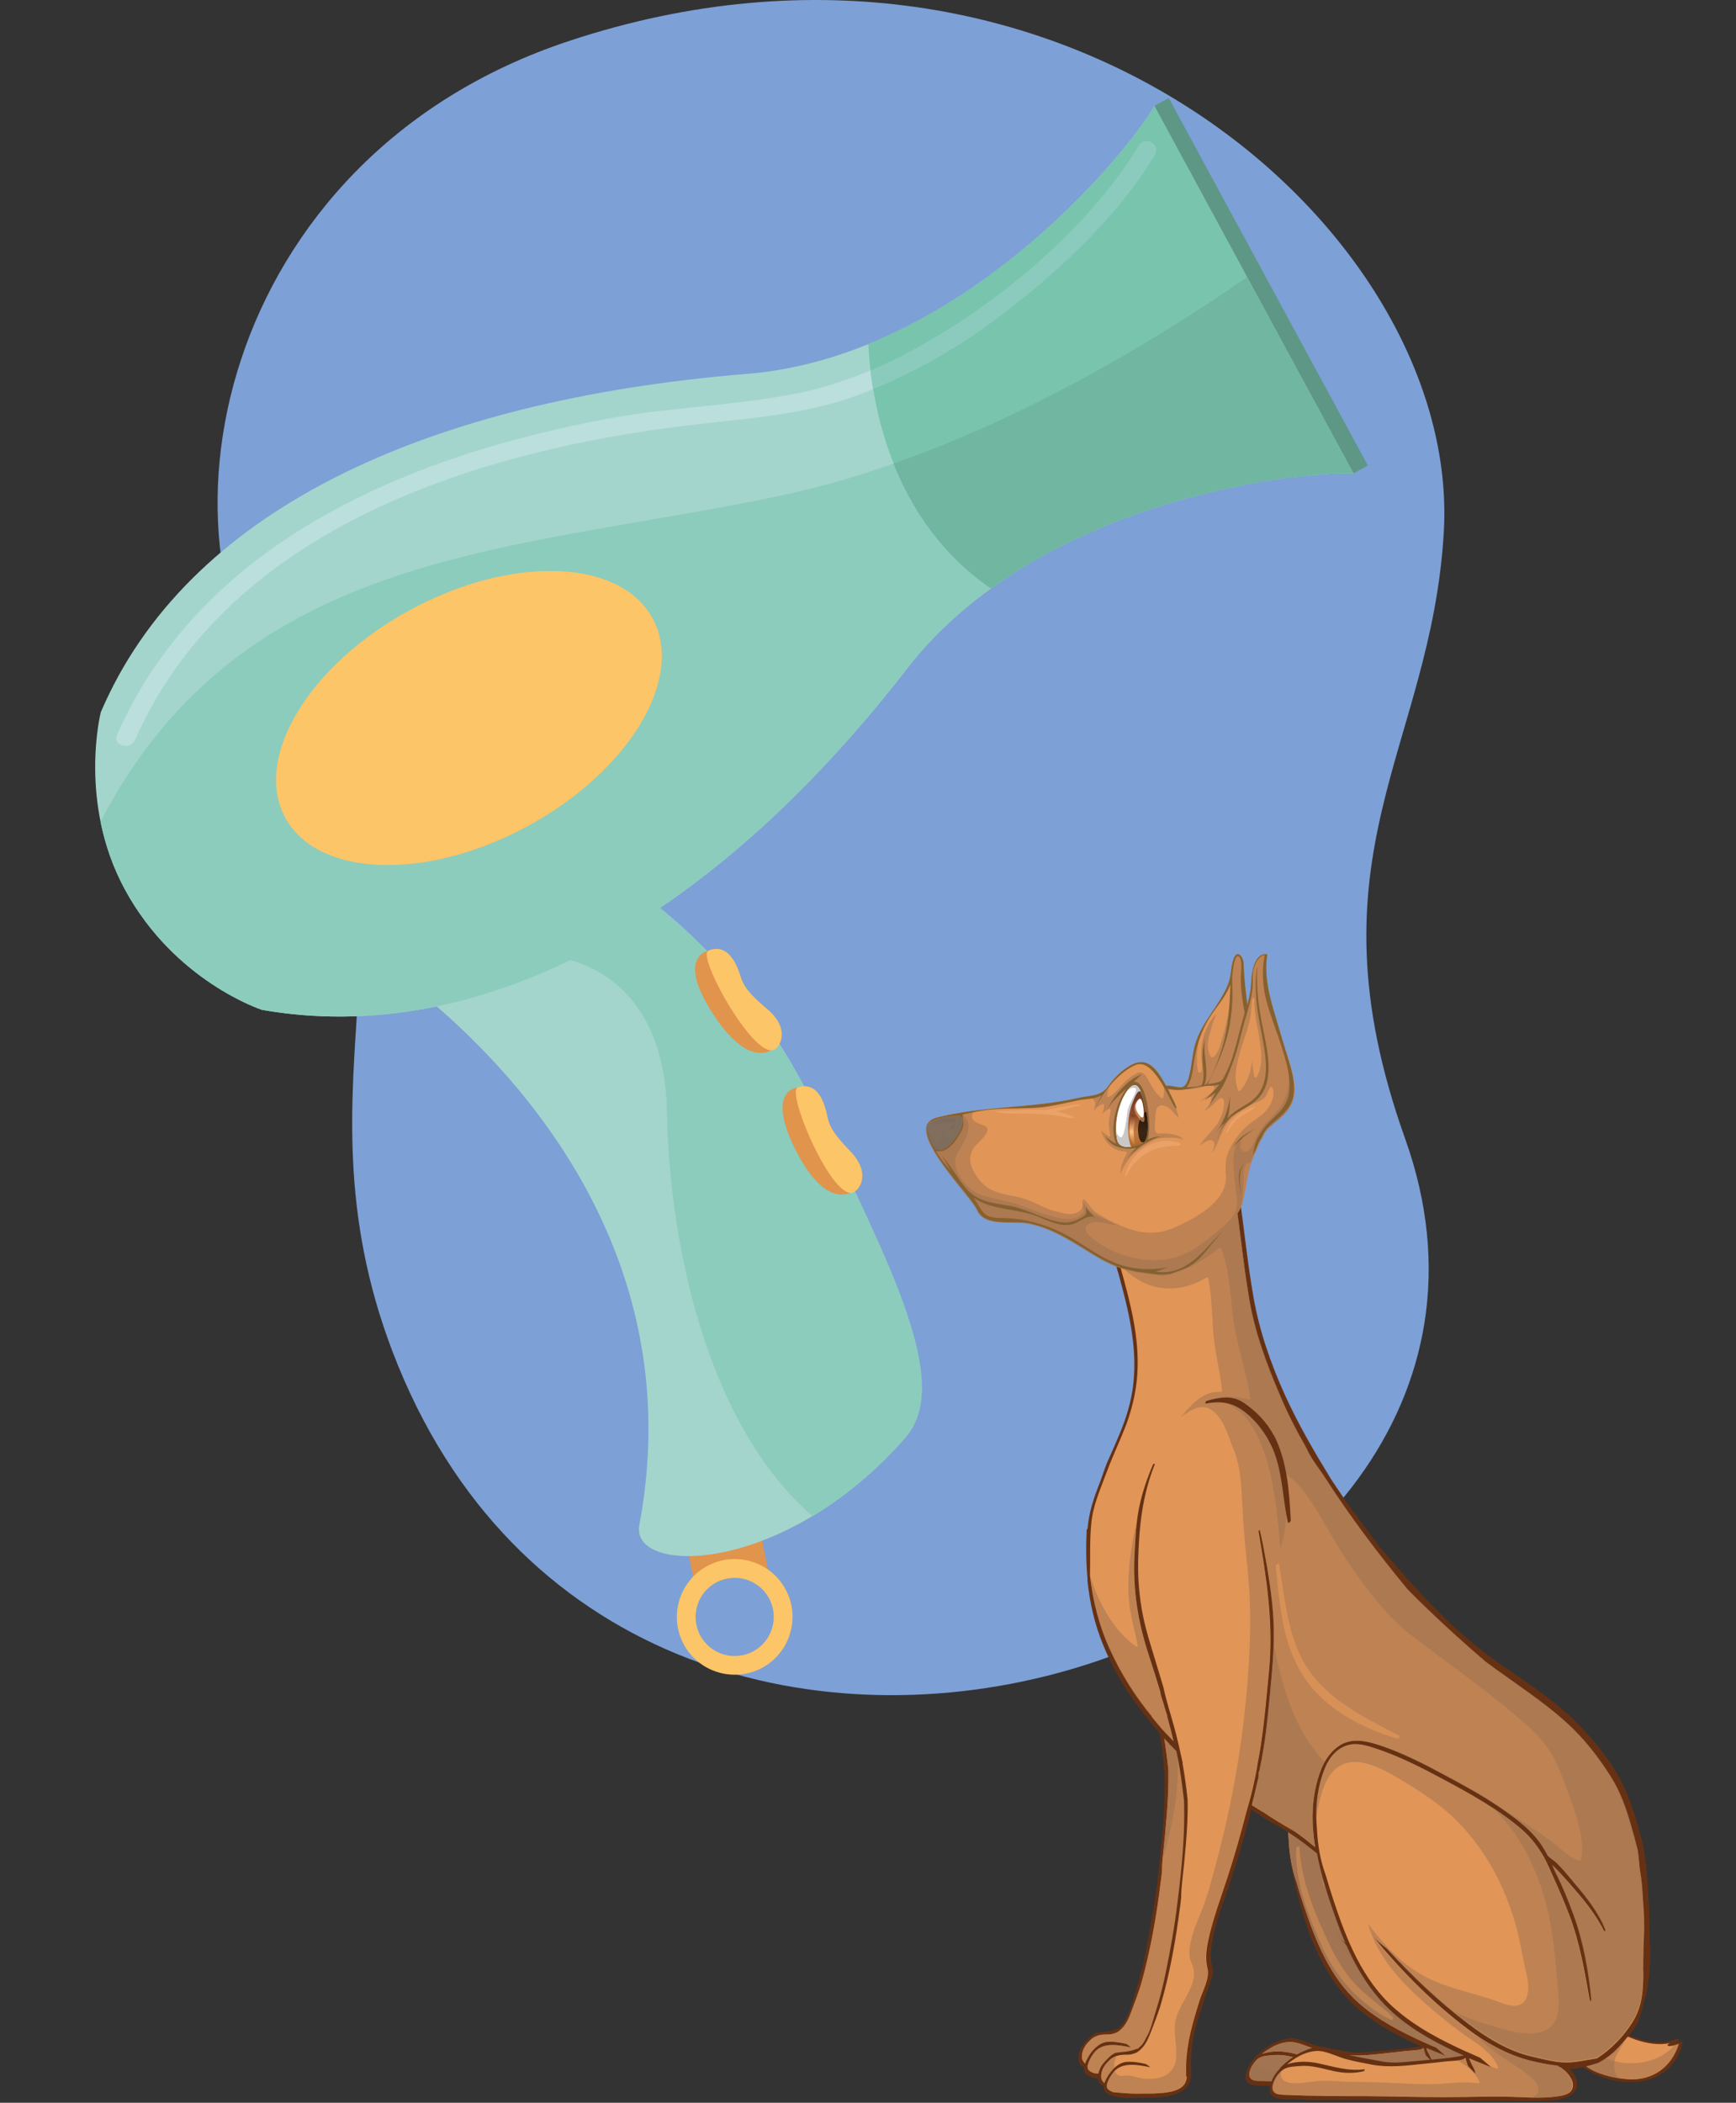 <svg width="375" height="454" viewBox="0 0 375 454" fill="none" xmlns="http://www.w3.org/2000/svg">
<rect x="0" y="0" width="375" height="454" fill="#333333" stroke="none"/>
<path d="M311.883 114.855C315.627 50.245 229.021 -26.287 122.91 8.85C46.504 34.148 30.509 117.833 62.7 155.947C94.891 194.061 62.092 232.235 84.757 291.729C136.024 426.32 343.526 357.816 303.537 245.873C281.671 184.67 309.159 161.849 311.883 114.855Z" fill="#7DA0D6"/>
<g clip-path="url(#clip0_185_4)">
<path d="M21.769 153.78C40.229 110.601 91.103 86.457 161.445 80.713C206.674 77.025 242.397 34.649 249.372 22.916L292.361 102.234C278.729 101.686 223.711 108.489 195.935 144.352C152.724 200.152 102.847 226.137 56.592 218.032C56.592 218.032 37.769 211.949 26.963 192.012C16.816 173.289 21.769 153.78 21.769 153.78Z" fill="#A3D5CC"/>
<path d="M148.638 335.073L150.075 342.286L165.939 339.122L164.501 331.909L148.638 335.073Z" fill="#E1944C"/>
<path d="M147.715 355.055C144.43 348.994 146.697 341.401 152.758 338.116C158.82 334.83 166.414 337.096 169.692 343.144C172.97 349.193 170.71 356.798 164.661 360.077C158.612 363.356 150.993 361.104 147.715 355.055ZM151.274 353.126C153.495 357.224 158.622 358.747 162.72 356.526C166.819 354.304 168.342 349.177 166.121 345.079C163.9 340.982 158.761 339.466 154.674 341.68C150.588 343.895 149.059 349.041 151.274 353.126Z" fill="#FCC567"/>
<path d="M83.148 208.449L126.095 185.172C147.494 196.447 164.924 215.778 176.641 240.443C192.324 273.451 205.765 298.72 195.516 310.418C169.335 340.29 136.053 340.186 138.109 329.246C150.497 263.295 101.184 221.34 83.167 208.455L83.148 208.449Z" fill="#A3D5CC"/>
<path d="M144.074 240.459C143.556 205.994 116.855 206.26 116.855 206.26L130.071 187.383C149.691 198.891 165.706 217.338 176.698 240.46C192.38 273.467 205.822 298.737 195.573 310.435C189.109 317.811 182.222 323.353 175.523 327.365C151.576 306.614 144.46 265.424 144.093 240.465L144.074 240.459Z" fill="#8CCCBD"/>
<path d="M168.83 106.964C208.619 98.51 246.888 75.42 269.381 59.833L292.361 102.234C278.729 101.686 223.711 108.489 195.935 144.352C152.724 200.152 102.847 226.137 56.592 218.032C56.592 218.032 37.769 211.949 26.963 192.012C24.284 187.067 22.663 182.057 21.716 177.38C52.662 117.958 111.361 119.175 168.83 106.964Z" fill="#8CCCBD"/>
<path d="M25.319 158.602C43.84 116.501 89.148 98.167 131.68 90.322C145.304 87.811 159.336 87.602 172.857 84.782C185.082 82.236 196.471 76.507 206.878 69.756C221.735 60.117 236.714 46.601 246.022 31.35C247.385 29.12 250.827 31.223 249.476 33.447C241.128 47.13 228.473 58.782 215.812 68.374C206.844 75.171 197.048 80.734 186.573 84.84C174.649 89.493 162.545 90.212 149.984 91.671C103.954 97.015 49.46 113.661 29.178 159.748C28.151 162.099 24.261 160.985 25.306 158.609L25.319 158.602Z" fill="#BADFDC"/>
<path d="M167.593 226.093C164.702 228.549 159.916 227.921 154.123 219.077C148.336 210.245 149.684 206.229 153.004 205.238C154.959 204.655 158.375 206.566 158.94 210.831C159.506 215.096 160.401 215.547 163.2 216.903C165.992 218.247 171.11 223.092 167.593 226.093Z" fill="#E1944C"/>
<path d="M153.011 205.251C150.387 206.355 163.285 229.539 167.444 226.491C168.969 225.379 170.308 221.669 165.71 217.844C161.125 214.012 160.499 212.446 159.928 210.661C158.47 206.038 156.14 203.936 153.011 205.251Z" fill="#FCC567"/>
<path d="M184.687 256.987C181.547 259.133 176.851 257.995 172.02 248.614C167.183 239.22 168.936 235.365 172.356 234.734C174.361 234.361 177.564 236.61 177.687 240.908C177.81 245.206 178.658 245.747 181.291 247.383C183.924 249.019 188.522 254.368 184.699 256.98L184.687 256.987Z" fill="#E1944C"/>
<path d="M172.356 234.734C169.629 235.561 180.045 259.963 184.493 257.362C186.135 256.408 187.848 252.861 183.685 248.577C179.522 244.294 179.056 242.674 178.677 240.831C177.709 236.087 175.614 233.745 172.356 234.734Z" fill="#FCC567"/>
<path d="M61.612 176.534C68.601 189.429 92.041 190.264 113.956 178.387C135.872 166.509 147.974 146.426 140.979 133.519C133.984 120.612 110.55 119.789 88.635 131.667C66.72 143.544 54.617 163.627 61.612 176.534Z" fill="#FCC567"/>
<path d="M249.385 22.909L292.374 102.227C281.305 101.782 242.981 106.172 214.074 127.029C192.77 112.354 188.297 87.874 187.561 74.273C219.938 61.106 243.817 32.26 249.385 22.909Z" fill="#78C4AD"/>
<path d="M188.619 84.017C188.386 82.62 188.198 81.277 188.049 79.977C194.633 77.186 200.911 73.657 206.879 69.787C221.736 60.148 236.715 46.633 246.023 31.381C247.374 29.157 250.828 31.254 249.477 33.478C241.129 47.161 228.481 58.825 215.826 68.399C207.454 74.745 198.335 80.005 188.638 84.022L188.619 84.017Z" fill="#8ACBBD"/>
<path d="M290.631 102.204C290.3 102.208 289.962 102.201 289.607 102.219C289.42 102.225 289.233 102.231 289.027 102.232C288.665 102.238 288.278 102.257 287.892 102.276C287.692 102.289 287.486 102.289 287.274 102.309C286.794 102.331 286.29 102.366 285.785 102.402C285.648 102.412 285.523 102.416 285.386 102.427C284.744 102.473 284.059 102.527 283.35 102.595C283.138 102.614 282.914 102.64 282.69 102.666C282.192 102.714 281.675 102.756 281.14 102.824C280.854 102.852 280.555 102.887 280.257 102.922C279.765 102.982 279.274 103.042 278.751 103.103C278.44 103.144 278.123 103.173 277.8 103.222C277.253 103.296 276.674 103.371 276.103 103.459C275.823 103.499 275.543 103.54 275.251 103.587C274.412 103.708 273.555 103.855 272.679 103.997C272.419 104.043 272.146 104.095 271.866 104.136C271.226 104.245 270.587 104.353 269.929 104.487C269.557 104.562 269.178 104.625 268.793 104.706C268.216 104.812 267.646 104.931 267.056 105.044C266.653 105.12 266.244 105.215 265.84 105.291C265.238 105.411 264.631 105.549 264.023 105.688C263.627 105.776 263.242 105.858 262.852 105.958C261.991 106.155 261.136 106.364 260.268 106.58C259.915 106.661 259.556 106.76 259.191 106.847C258.398 107.054 257.606 107.262 256.813 107.469C256.398 107.583 255.971 107.703 255.545 107.823C254.914 108.006 254.276 108.177 253.645 108.361C253.181 108.501 252.711 108.629 252.254 108.781C251.63 108.977 250.999 109.16 250.362 109.362C249.911 109.496 249.453 109.648 248.996 109.801C248.255 110.044 247.508 110.306 246.754 110.556C246.421 110.673 246.081 110.778 245.735 110.902C244.692 111.261 243.637 111.658 242.594 112.048C242.175 112.212 241.744 112.382 241.305 112.541C240.64 112.806 239.955 113.066 239.277 113.338C238.809 113.529 238.328 113.726 237.854 113.935C237.207 114.206 236.561 114.477 235.921 114.761C235.447 114.97 234.985 115.172 234.511 115.382C233.809 115.698 233.115 116.027 232.413 116.344C232.007 116.532 231.601 116.721 231.202 116.921C230.145 117.431 229.094 117.953 228.044 118.506C227.688 118.698 227.32 118.898 226.964 119.091C226.241 119.483 225.529 119.869 224.805 120.261C224.363 120.501 223.916 120.759 223.481 121.011C222.837 121.376 222.188 121.759 221.551 122.136C221.11 122.407 220.663 122.665 220.222 122.936C219.555 123.345 218.901 123.779 218.24 124.2C217.843 124.463 217.451 124.707 217.054 124.97C216.04 125.647 215.051 126.341 214.056 127.055C203.347 119.685 196.889 109.82 193.022 100.107C223.661 89.358 251.499 72.239 269.375 59.852L292.356 102.253C291.968 102.241 291.537 102.236 291.087 102.226C290.944 102.225 290.788 102.23 290.625 102.223L290.631 102.204Z" fill="#70B6A1"/>
<path d="M252.475 21.171L249.383 22.847L292.385 102.189L295.477 100.514L252.475 21.171Z" fill="#5E9786"/>
</g>
<path d="M328.168 437.548C328.257 438.306 328.257 439.109 327.766 439.421C326.962 439.911 325.622 438.841 324.997 438.44C324.863 438.351 324.774 438.262 324.64 438.172C325.31 439.02 326.203 439.688 327.051 440.402C327.051 440.402 327.051 440.402 327.051 440.446C327.855 441.65 328.882 442.72 329.999 443.568C329.016 443.478 327.945 442.988 327.185 442.408C327.051 442.319 326.649 442.408 326.828 442.587C327.766 443.389 329.016 443.969 330.267 443.969C329.329 441.918 328.659 439.733 328.123 437.548H328.168Z" fill="#663113"/>
<path d="M329.776 442.676C328.391 439.198 327.721 435.363 326.873 431.618C326.024 432.108 325.265 432.822 324.729 433.713C322.764 437.058 327.007 439.109 328.615 441.427C328.615 441.472 328.615 441.516 328.615 441.516C329.016 441.918 329.374 442.274 329.776 442.631V442.676Z" fill="#E19557"/>
<g style="mix-blend-mode:multiply" opacity="0.5">
<path d="M329.776 442.676C328.391 439.198 327.721 435.363 326.873 431.618C326.024 432.108 325.265 432.822 324.729 433.713C322.764 437.058 327.007 439.109 328.615 441.427C328.615 441.472 328.615 441.516 328.615 441.516C329.016 441.918 329.374 442.274 329.776 442.631V442.676Z" fill="#9B7050"/>
</g>
<g style="mix-blend-mode:multiply" opacity="0.5">
<path d="M329.776 442.676C328.391 439.198 327.721 435.363 326.873 431.618C326.024 432.108 325.265 432.822 324.729 433.713C322.764 437.058 327.007 439.109 328.615 441.427C328.615 441.472 328.615 441.516 328.615 441.516C329.016 441.918 329.374 442.274 329.776 442.631V442.676Z" fill="#9B7050"/>
</g>
<path d="M330.267 443.88C328.078 439.198 327.542 433.803 326.069 428.764C323.657 420.382 319.861 412.489 315.841 404.731C313.162 399.559 310.08 394.52 306.15 390.195C305.569 389.527 304.944 388.902 304.319 388.278C304.274 388.278 304.185 388.278 304.14 388.189C304.14 388.144 304.096 388.1 304.051 388.055C301.818 385.915 299.317 383.953 296.593 382.482C294.136 381.501 291.501 380.876 289.001 380.475C286.544 380.074 283.954 380.341 282.078 382.169C280.426 383.73 279.488 385.87 278.952 388.055C277.478 394.075 278.327 400.718 279.711 406.693C280.56 410.394 281.676 414.005 282.882 417.573C285.294 423.681 288.465 429.522 293.645 433.936C297.531 437.236 302.131 439.688 306.909 441.784C303.694 442.453 300.344 442.587 297.084 442.899C294.985 443.122 292.841 443.345 290.742 442.899C288.911 442.542 287.08 442.274 285.249 441.873C283.329 441.472 281.587 440.535 279.667 440.134C278.416 439.867 276.853 440.446 275.736 440.892C274.441 441.427 273.235 442.274 272.208 443.166C271.806 443.523 271.181 443.969 270.913 444.504C269.886 445.485 269.127 447.179 269.037 448.428C268.903 450.657 272.476 450.256 273.905 450.345C273.905 450.345 273.995 450.345 274.039 450.345C276.228 450.523 278.461 450.523 280.649 450.479C283.641 450.479 286.589 450.434 289.581 450.479C295.7 450.523 301.863 450.657 307.981 450.657C310.929 450.657 313.876 450.612 316.824 450.657C319.548 450.657 322.317 450.746 325.041 450.479C326.381 450.345 328.48 449.631 328.882 448.16C329.284 446.733 328.57 445.485 327.587 444.459C328.48 444.325 329.373 444.192 330.267 444.013V443.88Z" fill="#663113"/>
<path d="M326.694 444.459C326.694 444.459 326.649 444.459 326.605 444.459C326.382 444.192 326.069 443.969 325.756 443.835C325.578 443.746 325.399 443.701 325.176 443.701C325.354 443.701 325.533 443.657 325.712 443.612C323.791 443.434 321.871 443.032 319.906 442.542C315.574 441.472 311.331 439.019 307.848 436.389C300.97 431.172 294.941 425.063 289.492 418.464C290.341 419.267 291.234 420.025 292.127 420.738C296.995 426.044 302.22 431.038 308.026 435.408C311.599 438.083 315.886 440.714 320.352 441.739C322.541 442.23 324.863 442.899 327.141 442.899C328.079 442.899 328.927 442.81 329.776 442.676C327.989 438.262 327.453 433.357 326.114 428.72C323.702 420.337 319.906 412.445 315.886 404.687C313.207 399.514 310.125 394.476 306.195 390.151C305.748 389.66 305.302 389.17 304.811 388.724C304.185 388.412 303.605 388.055 302.98 387.743C299.005 385.603 294.896 383.507 290.609 382.036C288.733 381.367 286.366 380.52 284.312 381.144C282.212 381.813 280.828 383.507 280.024 385.469C278.372 389.393 278.059 393.54 278.416 397.686C278.595 400.674 279.086 403.661 280.113 406.47C280.56 408.164 281.096 409.814 281.632 411.419C284.178 418.999 287.259 426.936 293.512 432.465C297.71 436.166 302.622 438.663 307.669 440.981C307.669 440.981 307.669 440.981 307.714 440.981C308.562 441.383 309.411 441.739 310.259 442.096C310.974 442.72 311.688 443.345 312.448 443.969C311.018 443.389 309.589 442.854 308.115 442.23C308.249 442.676 308.473 443.122 308.696 443.523C308.964 444.103 309.321 444.593 309.366 445.217C308.875 444.771 308.383 444.281 307.937 443.79C307.892 443.657 307.848 443.523 307.803 443.389C307.669 442.988 307.535 442.587 307.49 442.185C307.446 442.185 307.312 442.274 307.356 442.185C307.222 442.72 304.319 442.765 303.962 442.81C302.354 442.988 300.702 443.166 299.094 443.345C295.834 443.701 292.663 444.058 289.447 443.523C287.706 443.211 286.009 442.899 284.312 442.453C282.793 442.051 281.319 441.294 279.756 440.981C277.97 440.625 276.049 441.249 274.531 442.141C273.861 442.542 273.236 442.943 272.655 443.434C274.531 442.765 276.898 442.81 278.774 443.211C281.766 443.835 284.579 444.771 287.706 444.37C287.929 444.37 287.706 444.682 287.616 444.727C285.696 445.217 283.776 445.128 281.855 444.727C279.712 444.281 277.523 443.523 275.29 443.701C274.218 443.79 272.834 443.79 271.941 444.37C271.717 444.504 271.494 444.682 271.315 444.861C271.315 444.861 271.315 444.861 271.315 444.905C270.779 445.485 270.333 446.198 270.065 446.912C269.574 448.338 270.02 449.141 271.628 449.275C271.896 449.275 272.164 449.275 272.432 449.275C272.432 449.275 272.521 449.275 272.566 449.275C277.836 449.453 283.016 449.498 288.286 449.498C293.288 449.498 298.335 449.721 303.337 449.676C308.339 449.676 313.341 449.453 318.298 449.676C320.576 449.765 323.121 449.81 325.399 449.498C326.158 449.364 327.364 449.186 327.945 448.606C328.659 447.893 328.525 446.822 328.079 446.02C327.721 445.396 327.275 444.861 326.739 444.37L326.694 444.459Z" fill="#E19557"/>
<g style="mix-blend-mode:multiply" opacity="0.9">
<path d="M326.694 444.459C326.694 444.459 326.649 444.459 326.605 444.459C326.382 444.192 326.069 443.969 325.756 443.835C325.578 443.746 325.399 443.701 325.176 443.701C325.354 443.701 325.533 443.657 325.712 443.612C323.791 443.434 321.871 443.032 319.906 442.542C315.574 441.472 311.331 439.019 307.848 436.389C300.97 431.172 294.941 425.063 289.492 418.464C290.341 419.267 291.234 420.025 292.127 420.738C296.995 426.044 302.22 431.038 308.026 435.408C311.599 438.083 315.886 440.714 320.352 441.739C322.541 442.23 324.863 442.899 327.141 442.899C328.079 442.899 328.927 442.81 329.776 442.676C327.989 438.262 327.453 433.357 326.114 428.72C323.702 420.337 319.906 412.445 315.886 404.687C313.207 399.514 310.125 394.476 306.195 390.151C305.748 389.66 305.302 389.17 304.811 388.724C304.185 388.412 303.605 388.055 302.98 387.743C299.005 385.603 294.896 383.507 290.609 382.036C288.733 381.367 286.366 380.52 284.312 381.144C282.212 381.813 280.828 383.507 280.024 385.469C278.372 389.393 278.059 393.54 278.416 397.686C278.595 400.674 279.086 403.661 280.113 406.47C280.56 408.164 281.096 409.814 281.632 411.419C284.178 418.999 287.259 426.936 293.512 432.465C297.71 436.166 302.622 438.663 307.669 440.981C307.669 440.981 307.669 440.981 307.714 440.981C308.562 441.383 309.411 441.739 310.259 442.096C310.974 442.72 311.688 443.345 312.448 443.969C311.018 443.389 309.589 442.854 308.115 442.23C308.249 442.676 308.473 443.122 308.696 443.523C308.964 444.103 309.321 444.593 309.366 445.217C308.875 444.771 308.383 444.281 307.937 443.79C307.892 443.657 307.848 443.523 307.803 443.389C307.669 442.988 307.535 442.587 307.49 442.185C307.446 442.185 307.312 442.274 307.356 442.185C307.222 442.72 304.319 442.765 303.962 442.81C302.354 442.988 300.702 443.166 299.094 443.345C295.834 443.701 292.663 444.058 289.447 443.523C287.706 443.211 286.009 442.899 284.312 442.453C282.793 442.051 281.319 441.294 279.756 440.981C277.97 440.625 276.049 441.249 274.531 442.141C273.861 442.542 273.236 442.943 272.655 443.434C274.531 442.765 276.898 442.81 278.774 443.211C281.766 443.835 284.579 444.771 287.706 444.37C287.929 444.37 287.706 444.682 287.616 444.727C285.696 445.217 283.776 445.128 281.855 444.727C279.712 444.281 277.523 443.523 275.29 443.701C274.218 443.79 272.834 443.79 271.941 444.37C271.717 444.504 271.494 444.682 271.315 444.861C271.315 444.861 271.315 444.861 271.315 444.905C270.779 445.485 270.333 446.198 270.065 446.912C269.574 448.338 270.02 449.141 271.628 449.275C271.896 449.275 272.164 449.275 272.432 449.275C272.432 449.275 272.521 449.275 272.566 449.275C277.836 449.453 283.016 449.498 288.286 449.498C293.288 449.498 298.335 449.721 303.337 449.676C308.339 449.676 313.341 449.453 318.298 449.676C320.576 449.765 323.121 449.81 325.399 449.498C326.158 449.364 327.364 449.186 327.945 448.606C328.659 447.893 328.525 446.822 328.079 446.02C327.721 445.396 327.275 444.861 326.739 444.37L326.694 444.459Z" fill="#9B7050"/>
</g>
<g style="mix-blend-mode:multiply" opacity="0.5">
<path d="M326.694 444.459C326.694 444.459 326.649 444.459 326.605 444.459C326.381 444.192 326.069 443.969 325.756 443.835C325.577 443.746 325.399 443.701 325.175 443.701C325.354 443.701 325.533 443.657 325.711 443.612C323.791 443.434 321.871 443.032 319.906 442.542C315.573 441.472 311.331 439.02 307.847 436.389C300.97 431.172 294.94 425.063 289.492 418.464C290.34 419.267 291.234 420.025 292.127 420.738C296.995 426.044 302.22 431.038 308.026 435.408C311.599 438.083 315.886 440.714 320.352 441.739C322.54 442.23 324.863 442.899 327.14 442.899C328.078 442.899 328.927 442.81 329.775 442.676C327.989 438.262 327.453 433.357 326.113 428.72C323.702 420.337 319.906 412.445 315.886 404.687C313.206 399.514 310.125 394.476 306.195 390.151C305.748 389.66 305.302 389.17 304.81 388.724C304.185 388.412 303.605 388.055 302.979 387.743C299.005 385.603 294.896 383.507 290.608 382.036C288.733 381.367 286.366 380.52 284.311 381.144C282.212 381.813 280.828 383.507 280.024 385.469C278.595 388.858 278.148 392.425 278.327 395.992C278.416 395.011 278.55 393.985 278.773 393.004C279.265 390.597 280.113 387.565 282.034 385.87C285.606 382.66 290.787 385.469 294.226 387.476C298.692 390.106 302.979 392.871 306.552 396.661C309.991 400.362 312.805 404.642 314.814 409.279C315.841 411.598 316.69 414.006 317.36 416.458C318.074 419.089 318.521 421.764 319.102 424.439C319.504 426.312 320.084 428.452 319.459 430.325C318.655 432.599 316.243 432.108 314.502 431.395C309.098 429.299 303.292 428.63 298.29 425.509C294.36 423.057 291.278 419.668 288.509 415.967C290.251 422.433 295.164 427.605 300.166 431.93C302.711 434.115 305.257 436.255 308.026 438.128C310.304 439.688 312.805 441.294 313.921 443.924C314.01 444.103 313.787 444.236 313.653 444.192C313.117 444.058 312.626 443.835 312.179 443.568C312.313 443.701 312.447 443.79 312.581 443.924C311.152 443.345 309.723 442.81 308.249 442.185C308.383 442.631 308.606 443.077 308.83 443.478C309.098 444.058 309.455 444.548 309.5 445.173C309.008 444.727 308.517 444.236 308.071 443.746C308.026 443.612 307.981 443.478 307.937 443.345C307.803 442.943 307.669 442.542 307.624 442.141C307.579 442.141 307.445 442.23 307.49 442.141C307.445 442.364 306.82 442.542 306.15 442.631C307.847 443.657 309.544 444.95 310.393 446.778C310.482 446.956 310.348 447.135 310.125 447.09C307.445 446.644 304.766 447.09 302.086 447.224C299.496 447.357 296.905 447.179 294.315 447.09C291.502 446.956 288.643 446.867 285.785 446.822C283.284 446.822 280.694 446.466 278.193 446.689C276.585 446.822 270.958 448.16 271.583 444.727V444.638C271.494 444.727 271.36 444.816 271.27 444.905C271.27 444.905 271.27 444.905 271.27 444.95C270.735 445.529 270.288 446.243 270.02 446.956C269.529 448.383 269.975 449.186 271.583 449.319C271.851 449.319 272.119 449.319 272.387 449.319C272.387 449.319 272.476 449.319 272.521 449.319C277.791 449.498 282.971 449.542 288.241 449.542C293.243 449.542 298.29 449.765 303.292 449.721C308.294 449.721 313.296 449.498 318.253 449.721C320.531 449.81 323.076 449.854 325.354 449.542C326.113 449.409 327.319 449.23 327.9 448.651C328.614 447.937 328.48 446.867 328.034 446.064C327.676 445.44 327.23 444.905 326.694 444.415V444.459Z" fill="#9B7050"/>
</g>
<g style="mix-blend-mode:multiply" opacity="0.5">
<path d="M326.113 428.809C325.845 427.962 325.577 427.07 325.309 426.223C325.354 426.758 325.399 427.248 325.443 427.783C325.622 429.834 325.979 432.153 325.354 434.204C324.729 436.166 323.3 437.147 321.29 437.459C318.744 437.816 316.065 437.102 313.653 436.344C311.286 435.631 308.874 435.006 306.597 433.936C306.105 433.713 305.614 433.446 305.123 433.178C306.061 433.936 307.043 434.694 308.026 435.452C311.599 438.128 315.886 440.758 320.352 441.784C322.54 442.274 324.863 442.943 327.14 442.943C328.078 442.943 328.927 442.854 329.775 442.72C327.989 438.306 327.453 433.401 326.113 428.764V428.809Z" fill="#9B7050"/>
</g>
<g style="mix-blend-mode:multiply" opacity="0.5">
<path d="M328.034 446.109C327.676 445.485 327.23 444.95 326.694 444.459C326.694 444.459 326.649 444.459 326.604 444.459C326.381 444.192 326.069 443.969 325.756 443.835C325.577 443.746 325.399 443.701 325.175 443.701C325.354 443.701 325.533 443.657 325.711 443.612C323.791 443.434 321.87 443.032 319.905 442.542C316.288 441.65 312.76 439.822 309.678 437.682C310.169 438.172 310.616 438.663 311.152 439.109C313.564 441.338 316.333 442.854 319.012 444.771C320.754 446.02 323.3 448.026 320.799 449.854C322.362 449.854 323.925 449.854 325.399 449.587C326.158 449.453 327.364 449.275 327.944 448.695C328.659 447.982 328.525 446.912 328.078 446.109H328.034Z" fill="#9B7050"/>
</g>
<g style="mix-blend-mode:screen" opacity="0.7">
<g style="mix-blend-mode:screen" opacity="0.7">
<path d="M300.925 435.542C298.603 433.312 295.923 431.484 293.601 429.255C290.876 426.624 288.911 423.414 287.304 420.069C284.088 413.47 281.051 406.069 280.694 398.756C280.694 398.355 280.024 398.801 279.979 399.068C279.801 406.648 282.525 413.381 285.606 420.292C288.554 426.981 293.779 432.688 300.434 436.121C300.702 436.255 301.148 435.764 300.925 435.542Z" fill="#E19557"/>
</g>
</g>
<path d="M271.45 335.887C271.182 327.995 269.574 320.103 266.046 313.013C263.411 307.796 258.364 301.554 251.844 302.178C246.529 302.669 244.251 307.663 243.18 312.255C242.688 313.816 242.286 315.376 241.974 316.982C241.259 320.593 241.125 324.249 240.947 327.95C240.589 335.307 241.706 342.531 243.894 349.531C244.832 352.518 245.725 355.506 246.618 358.538C246.618 358.538 246.574 358.493 246.529 358.449C246.618 358.805 246.708 359.117 246.797 359.474C246.931 359.965 247.11 360.455 247.244 360.946C247.333 361.258 247.378 361.525 247.467 361.793C247.646 362.417 247.869 363.041 248.048 363.71C248.048 363.799 248.048 363.844 248.048 363.933C248.316 365.003 248.628 366.118 248.896 367.188C249.253 368.392 249.566 369.596 249.834 370.844C250.593 374.322 251.174 377.8 251.397 381.367C251.397 381.768 251.486 382.214 251.531 382.615C251.754 390.106 251.04 397.597 250.147 404.999C249.521 410.438 248.584 415.878 247.512 421.273C246.931 424.216 246.217 427.07 245.323 429.923C244.698 432.019 244.296 433.981 243.224 435.765C242.912 436.523 242.465 437.236 241.75 437.726C241.75 437.771 241.75 437.816 241.75 437.86C241.572 437.949 241.349 437.994 241.17 438.083C239.83 438.707 238.267 438.663 236.793 438.93C235.721 439.332 234.783 440.491 234.069 441.338C232.997 442.631 232.149 445.663 234.203 446.377C234.203 446.555 234.158 446.733 234.203 446.912C234.248 447.982 235.453 448.472 236.57 448.695C238.222 449.186 239.964 449.052 241.706 449.052C244.028 449.052 246.395 449.052 248.673 448.561C250.102 448.205 251.62 447.491 252.424 446.198C253.228 444.861 253.139 443.567 253.005 442.185C253.005 440.09 253.139 437.994 253.496 435.898C253.987 433.134 254.836 430.459 255.685 427.783C256.354 425.688 257.158 423.637 257.694 421.541C257.873 420.872 257.694 420.203 257.56 419.534C257.248 418.152 257.248 416.815 257.426 415.432C258.052 410.305 260.106 405.266 261.669 400.361C263.098 395.813 264.393 391.266 265.554 386.673C265.599 386.45 265.688 386.272 265.733 386.049C265.733 385.87 265.822 385.692 265.867 385.558C265.912 385.291 266.001 385.023 266.046 384.8C266.135 384.443 266.224 384.131 266.314 383.775C266.671 382.392 266.984 380.966 267.296 379.583C267.341 379.316 267.386 379.093 267.475 378.825C267.475 378.647 267.564 378.424 267.609 378.246C267.698 377.978 267.743 377.711 267.787 377.399C267.787 377.354 267.787 377.265 267.787 377.22C267.787 377.176 267.787 377.131 267.787 377.086C267.787 377.042 267.787 376.997 267.787 376.953C267.787 376.73 267.787 376.507 267.832 376.328C267.832 376.239 267.877 376.15 267.966 376.106C268.323 374.367 268.636 372.628 268.904 370.844C269.663 365.939 270.065 360.99 270.512 356.041C271.584 349.486 271.718 342.754 271.494 336.154L271.45 335.887Z" fill="#663113"/>
<path d="M270.288 348.149C270.288 349.932 270.154 351.76 270.02 353.544C269.886 355.238 269.708 356.977 269.529 358.671C269.484 359.207 269.395 359.697 269.35 360.232C269.35 360.277 269.35 360.321 269.35 360.321C269.082 363.219 268.77 366.118 268.368 368.971C268.1 370.978 267.743 372.984 267.385 374.946C267.385 374.991 267.385 375.08 267.385 375.125C266.805 378.335 266.135 381.501 265.197 384.577C265.197 384.622 265.197 384.711 265.152 384.756C263.902 389.794 262.562 394.743 260.999 399.648C259.525 404.285 257.828 408.967 256.846 413.738C256.444 415.744 256.176 417.84 256.667 419.846C257.248 422.12 255.64 424.93 254.97 427.114C253.541 431.885 252.201 436.478 252.067 441.472C252.067 442.319 252.067 443.166 252.067 444.013C252.067 444.147 252.156 444.192 252.246 444.192C252.156 444.638 252.067 445.083 251.888 445.485C251.04 447.268 248.36 447.625 246.663 447.803C244.921 447.982 243.135 447.892 241.348 447.937C239.651 447.937 238.044 447.759 236.346 447.625C235.989 447.491 235.587 447.313 235.275 447.045C234.247 446.287 235.811 443.88 236.302 443.255C238.133 440.803 241.661 441.516 244.296 442.051C243.983 441.739 243.671 441.516 243.313 441.293C241.974 440.981 240.634 440.758 239.249 440.848C237.731 440.937 236.436 442.141 235.587 443.3C235.185 443.835 234.694 444.727 234.381 445.574C233.979 445.039 233.667 444.816 233.712 443.835C233.801 442.408 234.56 441.383 235.543 440.446C236.793 439.242 238.222 439.242 239.696 439.242C240.455 439.153 241.17 438.93 241.75 438.484C243.224 437.37 243.849 435.72 244.475 434.07C245.145 432.287 245.814 430.503 246.395 428.675C246.752 427.471 247.065 426.267 247.378 425.019C248.851 419.088 249.879 413.069 250.638 407.005C250.772 406.024 250.906 405.043 250.995 404.107C250.995 402.903 251.084 401.699 251.218 400.495C251.531 397.686 251.799 394.877 252.022 392.023C252.29 388.724 252.469 385.38 252.38 382.08C252.112 379.45 251.754 376.774 251.308 374.188C251.308 374.188 251.308 374.099 251.308 374.054C251.308 374.01 251.308 373.965 251.308 373.876C250.727 371.156 250.147 368.436 249.432 365.761C248.673 362.818 247.735 359.875 247.11 356.888C246.574 355.06 246.038 353.232 245.502 351.404C244.43 347.881 243.358 344.403 242.688 340.792C241.929 336.779 241.616 332.766 241.706 328.708C241.84 321.708 242.554 314.975 244.877 308.376C245.145 307.752 245.457 307.172 245.814 306.592C247.69 303.56 251.263 302.357 254.657 303.204C260.865 304.809 264.706 311.631 266.849 317.071C269.752 324.339 270.735 332.008 270.78 339.766C270.78 339.722 270.78 339.632 270.78 339.543C270.78 342.397 270.601 345.161 270.288 347.97V348.149Z" fill="#E19557"/>
<g style="mix-blend-mode:multiply" opacity="0.5">
<path d="M270.288 348.149C270.288 349.932 270.154 351.76 270.02 353.544C269.886 355.238 269.708 356.977 269.529 358.671C269.484 359.207 269.395 359.697 269.35 360.232C269.35 360.277 269.35 360.321 269.35 360.321C269.082 363.219 268.77 366.118 268.368 368.971C268.1 370.978 267.743 372.984 267.385 374.946C267.385 374.991 267.385 375.08 267.385 375.125C266.805 378.335 266.135 381.501 265.197 384.577C265.197 384.622 265.197 384.711 265.152 384.756C263.902 389.794 262.562 394.743 260.999 399.648C259.525 404.285 257.828 408.967 256.846 413.738C256.444 415.744 256.176 417.84 256.667 419.846C257.248 422.12 255.64 424.93 254.97 427.114C253.541 431.885 252.201 436.478 252.067 441.472C252.067 442.319 252.067 443.166 252.067 444.013C252.067 444.147 252.156 444.192 252.246 444.192C252.156 444.638 252.067 445.083 251.888 445.485C251.04 447.268 248.36 447.625 246.663 447.803C244.921 447.982 243.135 447.892 241.348 447.937C239.651 447.937 238.044 447.759 236.346 447.625C235.989 447.491 235.587 447.313 235.275 447.045C234.247 446.287 235.811 443.88 236.302 443.255C238.133 440.803 241.661 441.516 244.296 442.051C243.983 441.739 243.671 441.516 243.313 441.293C241.974 440.981 240.634 440.758 239.249 440.848C237.731 440.937 236.436 442.141 235.587 443.3C235.185 443.835 234.694 444.727 234.381 445.574C233.979 445.039 233.667 444.816 233.712 443.835C233.801 442.408 234.56 441.383 235.543 440.446C236.793 439.242 238.222 439.242 239.696 439.242C240.455 439.153 241.17 438.93 241.75 438.484C243.224 437.37 243.849 435.72 244.475 434.07C245.145 432.287 245.814 430.503 246.395 428.675C246.752 427.471 247.065 426.267 247.378 425.019C248.851 419.088 249.879 413.069 250.638 407.005C250.772 406.024 250.906 405.043 250.995 404.107C250.995 402.903 251.084 401.699 251.218 400.495C251.531 397.686 251.799 394.877 252.022 392.023C252.29 388.724 252.469 385.38 252.38 382.08C252.112 379.45 251.754 376.774 251.308 374.188C251.308 374.188 251.308 374.099 251.308 374.054C251.308 374.01 251.308 373.965 251.308 373.876C250.727 371.156 250.147 368.436 249.432 365.761C248.673 362.818 247.735 359.875 247.11 356.888C246.574 355.06 246.038 353.232 245.502 351.404C244.43 347.881 243.358 344.403 242.688 340.792C241.929 336.779 241.616 332.766 241.706 328.708C241.84 321.708 242.554 314.975 244.877 308.376C245.145 307.752 245.457 307.172 245.814 306.592C247.69 303.56 251.263 302.357 254.657 303.204C260.865 304.809 264.706 311.631 266.849 317.071C269.752 324.339 270.735 332.008 270.78 339.766C270.78 339.722 270.78 339.632 270.78 339.543C270.78 342.397 270.601 345.161 270.288 347.97V348.149Z" fill="#9B7050"/>
</g>
<g style="mix-blend-mode:multiply" opacity="0.5">
<path d="M251.263 400.584C251.263 400.584 251.263 400.986 251.219 401.209C253.005 395.1 254.3 388.858 254.434 382.482C254.523 377.443 254.032 372.36 252.514 367.545C251.085 362.863 248.852 358.538 246.797 354.123C246.217 352.92 245.681 351.716 245.189 350.512C245.279 350.869 245.413 351.225 245.502 351.537C246.038 353.365 246.574 355.194 247.11 357.022C247.735 360.009 248.628 362.952 249.432 365.895C250.147 368.57 250.683 371.29 251.308 374.01C251.308 374.054 251.308 374.144 251.308 374.188C251.308 374.188 251.308 374.277 251.308 374.322C251.755 376.908 252.112 379.583 252.38 382.214C252.424 385.514 252.29 388.858 252.022 392.157C251.799 394.966 251.531 397.775 251.219 400.629L251.263 400.584Z" fill="#9B7050"/>
</g>
<g style="mix-blend-mode:multiply" opacity="0.5">
<path d="M266.894 317.249C264.795 312.032 261.222 305.567 255.461 303.605C263.813 310.561 266.403 322.912 267.162 333.435C267.966 345.34 266.984 357.557 264.885 369.283C263.098 379.539 260.284 389.616 258.364 399.826C257.516 404.419 256.444 409.101 256.622 413.827C256.622 414.139 256.622 414.496 256.667 414.808C256.712 414.451 256.801 414.139 256.846 413.827C257.828 409.056 259.57 404.374 260.999 399.737C262.562 394.788 263.902 389.839 265.152 384.845C265.152 384.8 265.152 384.711 265.197 384.666C266.135 381.545 266.76 378.379 267.385 375.214C267.385 375.125 267.385 375.08 267.385 375.035C267.787 373.029 268.1 371.067 268.368 369.061C268.77 366.162 269.083 363.309 269.351 360.41C269.351 360.41 269.351 360.41 269.351 360.321C269.395 359.831 269.485 359.296 269.529 358.761C269.708 357.066 269.842 355.327 270.02 353.633C270.199 351.805 270.288 350.021 270.288 348.238C270.601 345.473 270.824 342.664 270.78 339.811C270.78 339.9 270.78 339.944 270.78 340.034C270.78 332.275 269.752 324.606 266.85 317.338L266.894 317.249Z" fill="#9B7050"/>
</g>
<path d="M338.395 444.638C339.244 445.306 340.405 445.797 341.477 445.931C340.226 444.95 339.11 443.835 338.216 442.453C338.216 442.453 338.216 442.453 338.216 442.408C337.279 441.606 336.296 440.848 335.537 439.911C335.671 440 335.805 440.134 335.939 440.223C336.609 440.669 338.083 441.829 338.976 441.294C339.914 440.714 339.288 438.707 339.288 437.905C339.288 435.14 342.906 434.427 344.782 435.72C344.916 435.809 345.139 435.72 345.139 435.542C345.317 434.159 344.782 432.956 343.888 431.975C345.05 432.599 346.032 433.58 346.434 435.007C347.283 436.3 348.399 437.37 349.694 438.217C349.694 438.083 349.605 437.949 349.605 437.816C349.426 437.236 349.158 436.701 348.89 436.166C348.801 436.032 349.158 436.032 349.248 436.166C349.694 436.968 350.275 437.816 350.453 438.707C351.213 439.153 352.017 439.555 352.82 439.822C355.723 440.892 359.162 441.606 362.11 440.223C362.288 440.134 362.914 440.223 362.646 440.536C362.422 440.758 362.199 440.937 361.931 441.115C362.288 441.026 362.601 440.892 362.958 440.803C363.092 440.803 363.539 440.803 363.494 441.026C362.244 446.421 357.912 449.542 352.463 449.542C348.801 449.542 345.094 448.517 342.147 446.421C340.673 446.51 339.154 445.842 338.038 444.905C337.815 444.682 338.261 444.593 338.395 444.727V444.638Z" fill="#663113"/>
<path d="M339.913 443.701C339.913 443.701 339.913 443.612 339.913 443.567C338.127 440.981 333.438 438.752 335.626 435.051C337.725 431.439 343.486 430.325 345.675 434.249C345.764 434.471 345.853 434.694 345.987 434.873C345.987 434.917 345.987 434.962 346.077 435.051C346.077 435.051 346.077 435.051 346.121 435.096C347.64 437.726 350.453 439.376 353.267 440.357C355.634 441.16 358.269 441.65 360.725 441.115C360.546 441.204 360.412 441.293 360.279 441.427C360.011 441.606 360.502 441.784 360.636 441.784C361.395 441.695 362.02 441.516 362.646 441.293C361.127 446.243 356.974 449.319 351.659 448.918C349.337 448.74 346.925 448.249 344.737 447.313C343.978 447.001 343.308 446.599 342.682 446.154C342.682 446.02 342.504 445.841 342.28 445.886C341.432 445.217 340.628 444.459 339.869 443.701H339.913Z" fill="#E19557"/>
<g style="mix-blend-mode:multiply" opacity="0.5">
<path d="M348.801 446.867C348.354 444.816 349.337 443.389 350.364 441.695C350.811 441.026 351.123 440.312 351.391 439.644C349.247 438.618 347.282 437.191 346.077 435.14C346.077 435.14 346.077 435.14 346.032 435.096C346.032 435.051 345.987 435.006 345.943 434.917C345.853 434.694 345.719 434.516 345.63 434.293C343.442 430.369 337.725 431.439 335.581 435.096C333.393 438.796 338.082 441.07 339.869 443.612C339.869 443.657 339.869 443.701 339.869 443.746C340.673 444.504 341.432 445.262 342.28 445.931C342.504 445.931 342.682 446.064 342.682 446.198C343.308 446.644 343.977 447.045 344.737 447.357C346.3 448.026 347.952 448.472 349.649 448.74C349.247 448.205 348.935 447.58 348.756 446.867H348.801Z" fill="#9B7050"/>
</g>
<g style="mix-blend-mode:multiply" opacity="0.5">
<path d="M339.913 443.701C339.913 443.701 339.913 443.612 339.913 443.567C338.127 440.981 333.438 438.752 335.626 435.051C337.725 431.439 343.486 430.325 345.675 434.249C345.764 434.471 345.853 434.694 345.987 434.873C345.987 434.917 345.987 434.962 346.077 435.051C346.077 435.051 346.077 435.051 346.121 435.096C346.166 435.185 346.255 435.274 346.3 435.363C345.183 434.605 344.067 434.07 342.727 434.338C339.288 435.14 341.03 439.153 342.414 441.026C346.791 446.778 357.152 446.956 361.708 441.561C362.02 441.472 362.333 441.383 362.69 441.249C361.172 446.198 357.018 449.275 351.704 448.873C349.381 448.695 346.97 448.205 344.781 447.268C344.022 446.956 343.352 446.555 342.727 446.109C342.727 445.975 342.548 445.797 342.325 445.841C341.477 445.173 340.673 444.415 339.913 443.657V443.701Z" fill="#9B7050"/>
</g>
<path d="M356.349 420.248C356.349 418.509 356.349 416.725 356.304 414.986C356.215 410.483 355.947 405.935 355.411 401.432C355.232 400.406 355.098 399.336 354.919 398.31C354.785 397.775 354.652 397.24 354.518 396.75C353.312 392.291 352.106 388.055 349.873 383.953C347.684 379.896 344.737 376.328 341.566 372.94C334.733 365.627 325.399 360.901 317.762 354.48C310.438 348.327 304.141 341.193 298.022 333.97C296.057 331.384 294.092 328.753 292.172 326.122C290.564 323.937 289.09 321.708 287.572 319.434C283.91 313.459 280.471 307.573 277.568 301.197C274.531 294.509 272.03 287.33 270.779 280.107C269.484 272.795 268.77 265.393 267.698 258.036C266.983 253.399 266.492 248.672 265.42 244.08C265.42 244.08 265.42 244.035 265.42 243.991C265.331 242.965 265.331 241.717 264.572 240.959C264.214 239.755 263.768 238.596 263.277 237.392C263.187 237.213 262.919 237.525 262.964 237.659C263.321 238.596 263.678 239.532 263.946 240.513C261.981 239.621 260.418 239.844 258.275 240.022C253.898 240.424 249.968 241.405 245.904 243.054C242.509 244.437 239.205 246.22 236.346 248.539C235.185 249.475 233.711 250.768 232.997 252.061C232.372 253.176 232.818 253.488 233.265 254.335V254.424C233.265 254.424 233.265 254.424 233.265 254.469C233.265 254.558 233.354 254.647 233.399 254.736C233.399 254.781 233.488 254.781 233.533 254.736C235.855 257.501 237.374 260.8 238.356 264.234C239.383 267.89 240.634 271.546 241.661 275.202C243.76 282.872 245.68 290.585 244.832 298.611C244.43 302.446 243.313 306.147 241.795 309.714C241.08 311.408 240.366 313.102 239.607 314.752C238.803 316.447 238.267 318.275 237.597 320.058C236.257 323.447 235.23 326.479 234.917 330.091C234.828 330.135 234.739 330.224 234.739 330.313C234.56 333.836 234.605 337.358 234.917 340.792C234.917 340.97 234.917 341.104 234.917 341.282C234.917 341.327 234.917 341.371 234.917 341.371C235.408 346.053 236.436 350.646 238.311 355.194C240.812 361.302 244.385 366.92 248.673 372.003C250.37 374.144 252.156 376.15 254.121 378.067C254.121 378.157 254.121 378.246 254.166 378.335C254.925 381.813 255.372 385.335 255.774 388.858C255.997 396.081 255.282 403.304 254.389 410.483C253.764 415.744 252.826 421.006 251.754 426.178C251.174 428.987 250.459 431.796 249.566 434.561C248.941 436.567 248.539 438.484 247.467 440.179C247.154 440.937 246.708 441.606 245.993 442.096C245.993 442.141 245.993 442.185 245.993 442.23C245.814 442.319 245.591 442.364 245.412 442.408C244.073 442.988 242.509 442.988 241.036 443.211C239.964 443.567 239.026 444.727 238.311 445.529C237.24 446.778 236.391 449.721 238.445 450.389C238.445 450.568 238.401 450.746 238.445 450.88C238.49 451.905 239.696 452.351 240.812 452.619C242.465 453.065 244.207 452.976 245.948 452.931C248.271 452.931 250.638 452.931 252.915 452.441C254.344 452.128 255.863 451.415 256.667 450.167C257.471 448.873 257.381 447.625 257.247 446.287C257.247 444.236 257.381 442.23 257.739 440.179C258.23 437.503 259.078 434.917 259.927 432.331C260.597 430.325 261.401 428.318 261.937 426.312C262.115 425.688 261.937 425.019 261.803 424.395C261.49 423.057 261.49 421.764 261.669 420.426C262.294 415.477 264.348 410.617 265.911 405.846C267.475 401.075 268.859 396.304 270.11 391.444C270.154 391.176 270.244 390.953 270.288 390.686C271.673 391.578 273.057 392.469 274.442 393.361C275.156 393.762 275.871 394.119 276.585 394.52C277.345 394.922 278.014 395.412 278.729 395.903C280.739 397.196 282.659 398.667 284.49 400.183C285.339 404.642 286.723 409.012 288.197 413.203C291.011 421.318 294.717 429.299 301.506 435.096C305.793 438.752 310.929 441.472 316.199 443.79C312.671 444.504 308.919 444.682 305.302 445.039C302.98 445.262 300.568 445.529 298.29 445.039C296.28 444.638 294.226 444.325 292.216 443.88C290.073 443.434 288.152 442.408 286.053 441.962C284.669 441.65 282.927 442.274 281.721 442.809C280.292 443.389 278.952 444.325 277.791 445.306C277.345 445.708 276.675 446.198 276.362 446.778C275.201 447.848 274.352 449.721 274.263 451.147C274.084 453.644 278.104 453.154 279.667 453.243C279.667 453.243 279.756 453.243 279.801 453.243C282.212 453.466 284.713 453.421 287.125 453.421C290.43 453.421 293.735 453.377 296.995 453.421C303.783 453.466 310.572 453.644 317.36 453.6C320.62 453.6 323.881 453.555 327.141 453.6C330.178 453.644 333.259 453.689 336.251 453.377C337.77 453.199 340.092 452.441 340.539 450.835C340.985 449.23 340.182 447.848 339.065 446.778C341.209 446.51 343.397 446.02 345.407 445.306C346.434 444.682 347.461 444.058 348.354 443.255C348.533 443.122 348.712 442.943 348.846 442.809C349.873 441.829 350.766 440.714 351.659 439.688C352.463 438.797 353.133 437.86 353.714 436.879C354.116 435.809 354.473 434.694 354.785 433.624C354.919 432.777 355.143 431.93 355.455 431.083C355.589 430.548 355.723 429.968 355.813 429.433C356.215 427.337 356.393 425.197 356.483 423.057C356.483 422.879 356.483 422.7 356.483 422.477C356.483 421.719 356.527 420.961 356.572 420.203L356.349 420.248Z" fill="#663113"/>
<path d="M354.964 425.554C354.964 429.567 354.83 433.223 352.553 436.745C350.677 439.688 347.953 442.542 344.96 444.415C344.96 444.415 344.96 444.415 344.916 444.459C344.916 444.459 344.826 444.415 344.782 444.459C342.593 444.771 340.584 445.306 338.351 445.306C335.805 445.306 333.259 444.548 330.848 444.013C325.935 442.899 321.156 439.956 317.226 436.968C310.84 432.153 305.034 426.579 299.63 420.738C298.603 419.936 297.62 419.089 296.682 418.197C302.712 425.509 309.366 432.287 317.003 438.039C320.844 440.981 325.578 443.612 330.356 444.861C332.5 445.396 334.644 445.841 336.787 446.02C336.609 446.02 336.386 446.064 336.207 446.109C336.43 446.109 336.653 446.154 336.832 446.243C337.234 446.421 337.547 446.644 337.815 446.956H337.904C338.485 447.491 339.02 448.071 339.378 448.784C339.869 449.631 340.003 450.835 339.199 451.638C338.574 452.262 337.234 452.53 336.386 452.619C333.885 452.976 331.026 452.931 328.525 452.797C323.032 452.53 317.494 452.797 311.956 452.797C306.418 452.797 300.836 452.619 295.298 452.574C289.492 452.574 283.686 452.574 277.881 452.307C277.881 452.307 277.791 452.307 277.747 452.307C277.434 452.307 277.166 452.307 276.853 452.262C275.067 452.173 274.576 451.237 275.112 449.676C275.38 448.918 275.871 448.071 276.496 447.447C276.496 447.447 276.496 447.447 276.541 447.402C276.764 447.179 276.987 447.001 277.211 446.822C278.238 446.154 279.756 446.154 280.917 446.064C283.374 445.841 285.83 446.689 288.197 447.179C290.341 447.625 292.44 447.714 294.583 447.179C294.717 447.179 294.941 446.733 294.673 446.778C291.234 447.224 288.108 446.198 284.758 445.485C282.704 445.039 280.114 444.95 278.014 445.708C278.64 445.173 279.354 444.682 280.069 444.236C281.721 443.255 283.865 442.497 285.83 442.943C287.527 443.3 289.135 444.147 290.832 444.593C292.708 445.083 294.583 445.44 296.504 445.797C300.077 446.421 303.605 446.02 307.222 445.619C309.009 445.44 310.795 445.262 312.626 445.039C313.028 444.994 316.244 444.95 316.422 444.325C316.422 444.459 316.512 444.415 316.601 444.325C316.646 444.771 316.824 445.262 316.958 445.663C317.003 445.797 317.092 445.975 317.137 446.109C317.628 446.644 318.164 447.179 318.7 447.714C318.7 447.001 318.298 446.466 317.985 445.841C317.762 445.396 317.539 444.905 317.36 444.415C318.968 445.083 320.531 445.708 322.139 446.332C321.335 445.663 320.531 444.95 319.727 444.281C318.789 443.88 317.851 443.434 316.914 443.032C316.914 443.032 316.914 443.032 316.869 443.032C311.286 440.491 305.838 437.682 301.193 433.58C294.271 427.471 290.832 418.687 288.063 410.305C287.482 408.521 286.902 406.693 286.366 404.82C285.205 401.744 284.669 398.4 284.49 395.1C284.088 390.507 284.49 385.915 286.277 381.59C287.17 379.45 288.733 377.532 291.055 376.819C293.288 376.106 295.923 377.086 298.022 377.8C302.756 379.45 307.312 381.768 311.688 384.131C317.628 387.297 323.657 390.641 328.749 395.011C330.758 396.75 332.277 398.801 333.527 400.986C333.527 400.986 333.527 401.075 333.572 401.075C334.286 402.413 334.867 403.795 335.492 405.177C336.743 407.897 337.904 410.617 338.976 413.426C341.253 419.401 342.325 425.777 343.442 432.019C343.442 432.242 343.844 431.975 343.799 431.796C343.219 425.598 342.057 419.222 339.914 413.337C338.797 410.349 337.636 407.451 336.207 404.597C336.162 404.464 336.073 404.374 336.028 404.241C335.805 403.706 335.582 403.215 335.358 402.725C336.609 403.929 337.725 405.177 338.886 406.47C341.745 409.725 344.648 413.114 346.523 416.993C346.613 417.171 346.881 416.859 346.836 416.725C345.407 412.98 342.772 409.68 340.182 406.648C338.931 405.177 337.725 403.661 336.386 402.323C335.76 401.699 335.001 401.298 334.376 400.674C334.063 400.094 333.795 399.559 333.438 399.024C331.25 395.368 327.587 392.692 324.104 390.285C320.218 387.609 316.02 385.335 311.822 383.106C307.714 380.876 303.426 378.692 298.96 377.131C295.655 375.972 291.904 374.857 288.867 377.22C286.232 379.227 285.026 382.392 284.312 385.469C283.24 389.883 283.374 394.387 284.088 398.801C282.793 397.731 281.498 396.705 280.114 395.724C279.89 395.546 279.622 395.368 279.354 395.234C277.121 393.941 274.888 392.648 272.789 391.176C272.789 391.176 272.789 391.176 272.789 391.221C271.985 390.73 271.226 390.24 270.422 389.749C270.78 388.412 271.092 387.03 271.405 385.692C271.449 385.424 271.494 385.202 271.583 384.979C271.583 384.8 271.673 384.577 271.717 384.399C271.807 384.131 271.851 383.864 271.896 383.596C271.896 383.552 271.896 383.463 271.896 383.418C271.896 383.373 271.896 383.329 271.896 383.284C271.896 383.24 271.896 383.195 271.896 383.15C271.896 382.928 271.896 382.749 271.941 382.526C271.941 382.437 271.985 382.348 272.075 382.303C272.432 380.609 272.745 378.915 273.013 377.22C273.816 372.271 274.218 367.277 274.665 362.283C275.112 357.512 275.38 352.786 274.978 347.97C274.576 343.066 273.727 338.161 272.789 333.301C272.611 332.32 272.387 331.384 272.164 330.447C272.164 330.224 271.807 330.447 271.851 330.626C273.593 340.658 275.112 350.512 274.129 360.723C273.638 365.716 273.236 370.71 272.521 375.66C272.253 377.622 271.896 379.539 271.539 381.456C271.539 381.501 271.539 381.59 271.539 381.634C270.958 384.711 270.288 387.788 269.35 390.775C269.35 390.82 269.35 390.909 269.306 390.953C268.055 395.813 266.715 400.584 265.152 405.355C263.679 409.859 261.981 414.362 260.999 418.955C260.597 420.872 260.329 422.923 260.82 424.885C261.401 427.114 259.793 429.79 259.123 431.93C257.694 436.523 256.354 440.981 256.22 445.797C256.22 446.599 256.22 447.447 256.22 448.249C256.22 448.383 256.31 448.428 256.399 448.428C256.31 448.873 256.22 449.275 256.042 449.676C255.193 451.415 252.513 451.772 250.816 451.905C249.075 452.084 247.288 451.995 245.502 452.039C243.805 452.039 242.197 451.861 240.5 451.727C240.143 451.593 239.741 451.415 239.428 451.147C238.401 450.389 239.964 448.115 240.455 447.491C242.286 445.083 245.814 445.797 248.449 446.332C248.137 446.02 247.824 445.797 247.467 445.619C246.127 445.306 244.787 445.083 243.403 445.173C241.884 445.262 240.589 446.421 239.741 447.58C239.339 448.115 238.847 448.963 238.535 449.765C238.133 449.275 237.82 449.007 237.865 448.071C237.954 446.689 238.713 445.708 239.696 444.771C240.946 443.612 242.376 443.612 243.849 443.612C244.609 443.523 245.323 443.345 245.904 442.899C247.378 441.829 248.003 440.223 248.628 438.663C249.298 436.924 249.968 435.185 250.548 433.446C250.906 432.287 251.218 431.083 251.531 429.923C253.005 424.216 254.032 418.375 254.791 412.534C254.925 411.598 255.059 410.661 255.148 409.725C255.148 408.566 255.238 407.406 255.372 406.203C255.684 403.483 255.952 400.763 256.176 398.043C256.444 394.833 256.622 391.622 256.533 388.456C256.265 385.915 255.908 383.329 255.461 380.832C255.461 380.832 255.461 380.743 255.461 380.698C255.461 380.654 255.461 380.609 255.461 380.52C254.88 377.889 254.3 375.258 253.585 372.672C252.781 369.819 251.888 367.01 251.263 364.111C250.727 362.328 250.191 360.589 249.655 358.805C248.628 355.372 247.512 352.028 246.842 348.55C246.082 344.671 245.77 340.792 245.859 336.868C246.038 329.689 246.752 322.912 249.432 316.179C249.521 315.911 249.164 316.045 249.075 316.179C247.779 319.211 246.752 322.198 246.082 325.409C245.368 328.931 245.234 332.454 245.055 336.021C244.698 343.11 245.814 350.111 248.003 356.888C248.941 359.786 249.879 362.684 250.727 365.583C250.727 365.583 250.682 365.538 250.638 365.494C250.727 365.806 250.816 366.162 250.906 366.474C251.04 366.92 251.218 367.411 251.352 367.857C251.442 368.169 251.486 368.436 251.576 368.659C251.754 369.284 251.978 369.908 252.156 370.487C252.156 370.577 252.156 370.621 252.156 370.71C252.647 372.449 253.094 374.188 253.496 375.927C252.871 375.303 252.29 374.634 251.665 374.01C250.638 372.94 249.745 371.78 248.807 370.666C248.807 370.666 248.807 370.577 248.807 370.532C245.145 366.118 242.108 361.258 239.741 356.041C237.418 351.002 236.078 345.696 235.453 340.257C235.543 336.511 235.364 332.81 235.721 329.065C236.078 324.963 237.731 321.485 239.115 317.695C240.411 314.217 242.018 310.918 243.313 307.484C244.609 303.962 245.457 300.261 245.68 296.56C246.172 288.623 244.117 281.133 242.018 273.553C241.08 270.03 239.919 266.597 238.803 263.164C237.731 259.775 235.944 256.565 233.488 253.889C233.22 253.265 232.952 252.641 233.533 251.838C233.89 251.392 234.337 250.991 234.694 250.59C235.766 249.386 237.106 248.405 238.445 247.469C240.991 245.73 243.849 244.437 246.752 243.277C249.968 241.984 253.273 241.137 256.756 240.825C258.319 240.691 260.016 240.334 261.624 240.557C262.294 240.647 263.232 241.092 263.768 241.449C263.991 241.583 264.17 241.85 264.304 242.118C265.733 247.602 266.135 253.488 266.894 259.017C267.921 266.374 268.68 273.776 269.931 281.088C271.137 288.044 273.682 294.777 276.451 301.242C278.059 305.032 279.89 308.688 281.945 312.255C282.123 312.612 282.302 312.969 282.481 313.325C283.508 315.421 285.115 317.338 286.366 319.3C289.046 323.491 291.904 327.504 294.851 331.517C297.799 335.486 300.836 339.32 304.007 343.155C305.436 344.626 306.91 346.098 308.383 347.48C312.448 351.359 316.601 355.149 320.844 358.761C326.828 363.22 333.17 367.188 338.663 372.226C342.281 375.526 345.228 379.405 347.863 383.507C350.587 387.832 351.883 392.603 353.222 397.463C353.401 398.177 353.58 398.845 353.758 399.559C354.026 401.298 354.071 403.126 354.384 404.865C354.741 407.05 354.786 409.235 354.964 411.464C355.098 413.025 355.143 414.585 355.143 416.146C355.054 419.267 354.92 422.433 354.92 425.554H354.964Z" fill="#E19557"/>
<g style="mix-blend-mode:multiply" opacity="0.5">
<path d="M355.008 411.419C354.83 409.19 354.785 407.005 354.428 404.82C354.115 403.081 354.071 401.253 353.803 399.514C353.624 398.801 353.445 398.132 353.267 397.419C351.972 392.558 350.676 387.788 347.907 383.462C345.317 379.36 342.325 375.526 338.707 372.182C333.214 367.143 326.828 363.175 320.888 358.716C316.601 355.06 312.447 351.314 308.428 347.435C306.954 346.008 305.48 344.582 304.051 343.11C300.925 339.32 297.843 335.441 294.896 331.473C291.903 327.504 289.09 323.447 286.41 319.256C285.16 317.294 283.552 315.376 282.525 313.281C282.346 312.924 282.167 312.567 281.989 312.211C279.934 308.644 278.059 304.987 276.496 301.197C273.727 294.732 271.226 287.955 269.975 281.043C268.68 273.731 267.966 266.329 266.938 258.972C266.134 253.443 265.733 247.602 264.348 242.073C264.214 241.806 264.035 241.583 263.812 241.405C263.276 241.048 262.338 240.602 261.668 240.513C260.105 240.29 258.408 240.647 256.8 240.78C253.317 241.092 250.012 241.94 246.797 243.233C243.938 244.392 241.035 245.685 238.49 247.424C237.15 248.36 235.855 249.341 234.738 250.545C234.381 250.946 233.934 251.392 233.577 251.794C232.952 252.596 233.22 253.176 233.532 253.845C235.989 256.475 237.775 259.73 238.847 263.119C239.874 266.463 241.035 269.807 241.973 273.196C244.072 275.336 246.618 277.12 249.565 277.833C253.451 278.769 257.247 277.833 260.641 275.827C260.775 275.737 260.954 275.827 260.999 275.96C261.758 279.884 261.802 283.897 262.115 287.91C262.428 292.101 263.589 296.114 263.991 300.261C263.991 300.395 263.857 300.528 263.723 300.528C259.927 300.216 257.336 303.248 255.059 305.968C256.934 304.586 259.301 303.07 261.311 304.185C263.544 305.389 264.661 308.153 265.509 310.382C265.688 310.873 265.866 311.319 266 311.809C267.742 315.376 268.1 319.478 268.278 323.358C268.457 326.523 268.591 329.645 268.903 332.766C269.261 336.689 269.752 340.613 269.931 344.537C270.288 352.206 269.841 359.965 269.082 367.634C268.323 375.214 267.162 382.749 265.599 390.195C264.795 393.985 263.901 397.731 262.919 401.476C261.981 404.909 261.132 408.432 259.882 411.731C258.81 414.496 257.426 417.305 257.024 420.292C256.89 421.273 256.845 422.21 257.158 423.146C257.336 423.77 257.649 424.35 257.783 424.974C258.096 426.267 257.872 427.516 257.381 428.72C256.265 431.618 253.853 434.382 253.764 437.593C253.674 439.911 254.299 442.274 254.032 444.593C253.808 446.555 252.468 448.071 250.548 448.561C249.253 448.873 247.913 448.918 246.618 448.74C245.591 448.606 244.34 448.026 243.313 448.115C242.464 448.205 241.661 448.383 241.08 447.67C240.946 447.491 240.857 447.313 240.767 447.09C240.633 447.224 240.499 447.357 240.41 447.491C239.919 448.115 238.356 450.389 239.383 451.147C239.696 451.37 240.097 451.549 240.455 451.727C242.107 451.861 243.76 452.039 245.457 452.039C247.198 452.039 249.03 452.084 250.771 451.905C252.513 451.727 255.148 451.37 255.997 449.676C256.175 449.275 256.309 448.873 256.354 448.427C256.265 448.427 256.175 448.428 256.175 448.249C256.175 447.447 256.175 446.599 256.175 445.797C256.309 440.981 257.649 436.522 259.078 431.93C259.748 429.79 261.356 427.114 260.775 424.885C260.239 422.968 260.507 420.917 260.954 418.955C261.936 414.318 263.678 409.814 265.107 405.355C266.67 400.584 268.01 395.813 269.261 390.953C269.261 390.909 269.261 390.82 269.305 390.775C270.243 387.788 270.868 384.711 271.494 381.634C271.494 381.545 271.494 381.501 271.494 381.456C271.896 379.539 272.208 377.621 272.476 375.66C273.191 370.71 273.593 365.716 274.084 360.723C275.067 350.512 273.548 340.702 271.806 330.625C271.806 330.492 272.074 330.224 272.119 330.447C272.342 331.383 272.566 332.364 272.744 333.301C273.727 338.161 274.531 343.066 274.933 347.97C275.334 352.786 275.067 357.468 274.62 362.283C274.129 367.277 273.727 372.271 272.967 377.22C272.7 378.915 272.387 380.609 272.03 382.303C271.985 382.348 271.896 382.437 271.896 382.526C271.896 382.749 271.896 382.927 271.851 383.15C271.851 383.195 271.851 383.24 271.851 383.284C271.851 383.329 271.851 383.373 271.851 383.418C271.851 383.462 271.851 383.552 271.851 383.596C271.806 383.864 271.717 384.131 271.672 384.399C271.672 384.399 271.583 384.756 271.538 384.979C271.494 385.201 271.404 385.469 271.36 385.692C271.047 387.03 270.734 388.412 270.377 389.749C271.181 390.24 271.94 390.73 272.744 391.221C272.744 391.221 272.744 391.221 272.744 391.176C274.888 392.603 277.076 393.896 279.309 395.234C279.577 395.412 279.8 395.546 280.068 395.724C281.453 396.705 282.748 397.731 284.043 398.801C283.329 394.342 283.239 389.883 284.267 385.469C284.981 382.392 286.187 379.227 288.822 377.22C291.859 374.902 295.655 375.972 298.915 377.131C303.336 378.736 307.624 380.921 311.777 383.106C315.931 385.335 320.129 387.654 324.059 390.285C327.542 392.648 331.205 395.368 333.393 399.024C333.705 399.559 334.018 400.138 334.331 400.674C334.956 401.298 335.715 401.744 336.34 402.323C337.725 403.661 338.931 405.177 340.137 406.648C342.727 409.725 345.362 413.024 346.791 416.725C346.836 416.859 346.568 417.171 346.478 416.993C344.603 413.158 341.7 409.725 338.841 406.47C337.68 405.177 336.608 403.884 335.313 402.725C335.537 403.215 335.76 403.75 335.983 404.241C336.028 404.374 336.117 404.464 336.162 404.597C337.591 407.406 338.797 410.349 339.869 413.337C342.057 419.222 343.173 425.598 343.754 431.796C343.754 431.974 343.441 432.242 343.397 432.019C342.28 425.777 341.208 419.401 338.931 413.426C337.859 410.617 336.742 407.897 335.447 405.177C334.822 403.795 334.241 402.412 333.527 401.075C333.527 401.075 333.527 400.986 333.482 400.986C332.232 398.801 330.713 396.75 328.704 395.011C323.612 390.597 317.628 387.297 311.643 384.131C307.222 381.768 302.711 379.45 297.977 377.8C295.878 377.086 293.243 376.15 291.01 376.819C288.688 377.532 287.125 379.45 286.232 381.59C284.668 385.335 284.177 389.259 284.311 393.227C284.401 392.113 284.579 390.998 284.802 389.928C285.383 387.252 286.276 383.908 288.375 382.036C292.35 378.469 298.022 381.59 301.863 383.819C306.82 386.717 311.554 389.794 315.529 393.985C319.37 398.087 322.451 402.814 324.684 407.941C325.801 410.528 326.738 413.158 327.498 415.878C328.302 418.821 328.748 421.764 329.418 424.707C329.865 426.802 330.535 429.121 329.775 431.216C328.882 433.713 326.247 433.178 324.282 432.42C318.298 430.102 311.867 429.344 306.329 425.91C301.952 423.191 298.558 419.445 295.521 415.343C297.441 422.522 302.89 428.229 308.383 433C311.197 435.408 314.055 437.771 317.092 439.867C319.637 441.561 322.362 443.389 323.612 446.287C323.702 446.466 323.478 446.644 323.3 446.599C322.719 446.466 322.183 446.198 321.647 445.931C321.781 446.064 321.96 446.198 322.094 446.332C320.486 445.708 318.923 445.083 317.315 444.415C317.494 444.905 317.717 445.44 317.94 445.841C318.253 446.466 318.655 447.045 318.655 447.714C318.119 447.224 317.583 446.689 317.092 446.109C317.047 445.975 316.958 445.797 316.913 445.663C316.779 445.217 316.601 444.771 316.556 444.325C316.511 444.37 316.377 444.415 316.377 444.325C316.333 444.593 315.663 444.771 314.903 444.86C316.779 446.02 318.655 447.402 319.593 449.453C319.682 449.676 319.548 449.854 319.325 449.81C316.377 449.319 313.385 449.81 310.437 449.943C307.579 450.077 304.721 449.899 301.863 449.765C298.736 449.631 295.566 449.498 292.439 449.498C289.67 449.498 286.812 449.096 284.043 449.364C282.257 449.542 276.049 451.014 276.719 447.224C276.719 447.224 276.719 447.134 276.719 447.09C276.585 447.179 276.496 447.268 276.406 447.402C276.406 447.402 276.406 447.402 276.362 447.447C275.736 448.071 275.245 448.918 274.977 449.676C274.441 451.237 274.888 452.173 276.719 452.262C277.032 452.262 277.3 452.262 277.612 452.307C277.612 452.307 277.701 452.307 277.746 452.307C283.552 452.53 289.358 452.53 295.164 452.574C300.702 452.574 306.284 452.797 311.822 452.797C317.315 452.797 322.898 452.53 328.391 452.797C330.937 452.931 333.75 452.976 336.251 452.619C337.1 452.485 338.439 452.262 339.065 451.638C339.869 450.835 339.69 449.631 339.243 448.784C338.841 448.071 338.35 447.491 337.77 446.956H337.68C337.412 446.689 337.1 446.421 336.698 446.243C336.519 446.154 336.296 446.109 336.072 446.109C336.251 446.109 336.474 446.064 336.653 446.02C334.509 445.841 332.41 445.396 330.222 444.86C325.443 443.657 320.754 440.981 316.869 438.038C309.276 432.287 302.577 425.465 296.548 418.197C297.486 419.088 298.469 419.936 299.496 420.738C304.9 426.579 310.661 432.153 317.092 436.968C321.022 439.956 325.801 442.854 330.713 444.013C333.17 444.593 335.715 445.306 338.216 445.306C340.449 445.306 342.459 444.816 344.647 444.459C344.737 444.459 344.781 444.459 344.781 444.459C344.781 444.459 344.781 444.459 344.826 444.415C347.818 442.542 350.542 439.688 352.418 436.745C354.696 433.223 354.83 429.567 354.83 425.554C354.83 422.433 354.964 419.267 355.053 416.146C355.053 414.585 355.008 413.024 354.874 411.464L355.008 411.419Z" fill="#9B7050"/>
</g>
<g style="mix-blend-mode:multiply" opacity="0.5">
<path d="M286.098 380.341C285.517 379.762 284.937 379.137 284.445 378.469C281.81 375.258 279.89 371.513 278.506 367.634C277.032 363.621 276.049 359.474 275.156 355.283C275.067 357.601 274.933 359.964 274.665 362.283C274.174 367.277 273.772 372.271 273.012 377.22C272.744 378.914 272.432 380.609 272.075 382.303C272.03 382.348 271.941 382.437 271.941 382.526C271.941 382.749 271.941 382.927 271.896 383.15C271.896 383.195 271.896 383.24 271.896 383.284C271.896 383.329 271.896 383.373 271.896 383.418C271.896 383.462 271.896 383.552 271.896 383.596C271.851 383.864 271.762 384.131 271.717 384.399C271.717 384.399 271.628 384.756 271.583 384.978C271.539 385.201 271.449 385.469 271.405 385.692C271.092 387.03 270.779 388.412 270.422 389.749C271.226 390.24 271.985 390.73 272.789 391.221C272.789 391.221 272.789 391.221 272.789 391.176C274.933 392.603 277.121 393.896 279.354 395.234C279.622 395.412 279.845 395.546 280.113 395.724C281.498 396.705 282.793 397.731 284.088 398.801C283.374 394.342 283.284 389.883 284.311 385.469C284.713 383.73 285.294 381.946 286.187 380.341H286.098Z" fill="#9B7050"/>
</g>
<g style="mix-blend-mode:multiply" opacity="0.5">
<path d="M355.008 411.419C354.83 409.19 354.785 407.005 354.428 404.82C354.115 403.081 354.071 401.253 353.803 399.514C353.624 398.801 353.445 398.132 353.267 397.419C351.972 392.558 350.676 387.788 347.907 383.462C345.317 379.36 342.325 375.526 338.707 372.182C333.214 367.143 326.828 363.175 320.888 358.716C316.601 355.06 312.447 351.314 308.428 347.435C306.954 346.008 305.48 344.582 304.051 343.11C300.925 339.32 297.843 335.441 294.896 331.473C291.903 327.504 289.09 323.447 286.41 319.256C285.16 317.294 283.552 315.376 282.525 313.281C282.346 312.924 282.167 312.567 281.989 312.211C279.934 308.644 278.059 304.987 276.496 301.197C273.727 294.732 271.226 287.955 269.975 281.043C268.68 273.731 267.966 266.329 266.938 258.972C266.134 253.443 265.733 247.602 264.348 242.073C264.214 241.806 264.035 241.583 263.812 241.405C263.276 241.048 262.338 240.602 261.668 240.513C260.105 240.29 258.408 240.647 256.8 240.78C253.317 241.092 250.012 241.94 246.797 243.233C243.938 244.392 241.035 245.685 238.49 247.424C237.15 248.36 235.855 249.341 234.738 250.545C234.381 250.946 233.934 251.392 233.577 251.794C232.952 252.596 233.22 253.176 233.532 253.845C235.989 256.475 237.775 259.73 238.847 263.119C239.874 266.374 240.946 269.584 241.839 272.839C244.296 274.177 246.931 275.158 249.789 275.113C254.969 275.113 259.435 272.572 263.41 269.45C263.544 269.317 263.767 269.361 263.812 269.54C265.643 274.355 265.733 279.617 266.402 284.7C267.162 290.541 269.261 296.07 270.109 301.866C270.109 302.044 270.02 302.223 269.797 302.178C266.849 301.376 263.857 301.286 261.043 302.357C268.501 302.089 272.074 309.624 273.816 315.867C275.513 321.931 276.049 328.173 276.585 334.371C278.237 329.332 278.193 323.581 277.389 318.453C277.389 318.275 277.567 318.007 277.746 318.185C281.498 320.95 283.954 325.186 286.232 329.154C288.733 333.524 291.323 337.715 294.36 341.773C296.548 344.671 298.826 347.569 301.461 350.111C304.23 352.786 307.401 354.971 310.482 357.289C316.601 361.837 322.808 366.385 328.614 371.379C330.892 373.341 333.08 375.481 334.733 378.023C336.296 380.431 337.278 383.061 338.261 385.736C339.243 388.501 340.315 391.221 341.03 394.074C341.61 396.482 342.102 399.113 341.476 401.565C341.476 401.699 341.298 401.788 341.164 401.744C338.529 400.896 336.608 398.533 334.375 397.017C331.651 395.145 328.927 393.272 326.113 391.488C325.622 391.176 325.086 390.864 324.55 390.552C327.855 392.826 331.249 395.457 333.304 398.89C333.616 399.425 333.929 400.005 334.241 400.54C334.867 401.164 335.626 401.61 336.251 402.19C337.636 403.527 338.841 405.043 340.047 406.515C342.638 409.591 345.273 412.891 346.702 416.592C346.746 416.725 346.478 417.037 346.389 416.859C344.513 413.024 341.61 409.591 338.752 406.336C337.591 405.043 336.519 403.75 335.224 402.591C335.447 403.081 335.671 403.616 335.894 404.107C335.938 404.241 336.028 404.33 336.072 404.464C337.502 407.273 338.707 410.215 339.779 413.203C341.968 419.088 343.084 425.465 343.665 431.662C343.665 431.841 343.352 432.108 343.307 431.885C342.191 425.643 341.119 419.267 338.841 413.292C337.77 410.483 336.653 407.763 335.358 405.043C334.733 403.661 334.152 402.279 333.438 400.941C333.438 400.941 333.438 400.852 333.393 400.852C332.142 398.667 330.624 396.616 328.614 394.877C326.694 393.183 324.595 391.667 322.451 390.285C324.282 392.113 325.979 394.074 327.453 396.215C330.579 400.852 332.723 406.113 334.107 411.508C335.492 417.037 335.939 422.611 336.43 428.229C336.653 430.503 337.01 433.045 336.34 435.319C335.671 437.503 334.107 438.574 331.874 438.93C329.061 439.332 326.113 438.529 323.434 437.726C320.799 436.924 318.119 436.21 315.663 435.051C315.127 434.784 314.546 434.516 314.01 434.204C315.037 435.051 316.109 435.898 317.226 436.701C321.156 439.688 325.935 442.586 330.847 443.746C333.304 444.325 335.849 445.039 338.35 445.039C340.583 445.039 342.593 444.548 344.781 444.192C344.871 444.192 344.915 444.192 344.915 444.192C344.915 444.192 344.915 444.192 344.96 444.147C347.952 442.274 350.676 439.421 352.552 436.478C354.83 432.955 354.964 429.299 354.964 425.286C354.964 422.165 355.098 418.999 355.187 415.878C355.187 414.318 355.142 412.757 355.008 411.196V411.419Z" fill="#9B7050"/>
</g>
<g style="mix-blend-mode:multiply" opacity="0.5">
<path d="M339.288 448.74C338.886 448.026 338.395 447.447 337.815 446.912H337.725C337.457 446.644 337.145 446.376 336.743 446.198C336.564 446.109 336.341 446.064 336.118 446.064C336.296 446.064 336.519 446.02 336.698 445.975C334.554 445.797 332.455 445.351 330.267 444.816C326.292 443.79 322.362 441.784 318.923 439.465C319.459 440 319.995 440.535 320.531 441.026C323.211 443.478 326.248 445.173 329.195 447.268C331.116 448.651 333.929 450.88 331.16 452.886C332.857 452.886 334.644 452.886 336.252 452.619C337.1 452.485 338.44 452.262 339.065 451.638C339.869 450.835 339.69 449.631 339.244 448.784L339.288 448.74Z" fill="#9B7050"/>
</g>
<g style="mix-blend-mode:multiply" opacity="0.5">
<path d="M240.679 446.555C240.679 446.243 240.679 445.931 240.679 445.663C240.768 445.083 240.902 444.504 241.125 443.969C240.634 444.147 240.143 444.415 239.696 444.816C238.669 445.752 237.91 446.689 237.865 448.115C237.82 449.052 238.133 449.319 238.535 449.81C238.803 449.007 239.339 448.16 239.741 447.625C240.009 447.268 240.366 446.912 240.723 446.555H240.679Z" fill="#9B7050"/>
</g>
<g style="mix-blend-mode:multiply" opacity="0.5">
<path d="M248.807 370.621C248.807 370.621 248.807 370.71 248.807 370.755C249.744 371.87 250.638 373.073 251.665 374.099C252.29 374.723 252.915 375.392 253.496 376.016C253.094 374.277 252.603 372.538 252.156 370.799C252.156 370.755 252.156 370.666 252.156 370.577C251.977 369.952 251.754 369.373 251.576 368.748C251.486 368.481 251.442 368.213 251.352 367.99C251.218 367.455 251.04 367.009 250.906 366.564C250.816 366.251 250.727 365.895 250.638 365.583C250.638 365.583 250.682 365.627 250.727 365.672C249.834 362.774 248.941 359.831 248.003 356.977C245.814 350.2 244.698 343.244 245.055 336.11C245.189 333.568 245.278 331.027 245.591 328.53C245.055 330.581 244.653 332.677 244.341 334.817C243.849 338.25 243.581 341.773 243.849 345.25C244.117 348.684 245.1 351.894 245.77 355.238C245.77 355.417 245.591 355.639 245.412 355.506C241.08 352.385 238.311 347.747 236.391 342.887C236.078 342.04 235.766 341.193 235.498 340.346C235.498 340.39 235.498 340.435 235.498 340.524C236.123 345.919 237.463 351.225 239.785 356.308C242.152 361.525 245.234 366.341 248.851 370.799L248.807 370.621Z" fill="#9B7050"/>
</g>
<g style="mix-blend-mode:screen" opacity="0.7">
<path d="M285.875 406.604C285.741 406.336 285.652 406.024 285.518 405.757C285.741 406.47 285.92 407.183 286.143 407.897C286.054 407.496 286.009 407.094 285.964 406.738C285.964 406.738 285.875 406.648 285.875 406.604Z" fill="#E19557"/>
</g>
<g style="mix-blend-mode:screen" opacity="0.7">
<g style="mix-blend-mode:screen" opacity="0.7">
<path d="M247.824 284.298C247.735 283.897 247.601 283.54 247.467 283.184C246.886 281.4 246.037 279.795 245.1 278.145C247.779 287.107 247.199 296.694 245.368 305.745C244.206 311.319 241.036 316.224 239.07 321.53C237.284 326.256 236.525 330.224 236.659 335.263C236.659 335.887 237.686 335.174 237.686 334.772C237.775 331.919 237.865 329.11 238.579 326.345C239.294 323.625 240.768 320.994 241.795 318.364C242.822 315.778 244.251 313.325 245.323 310.739C246.35 308.242 246.886 305.79 247.422 303.159C248.404 298.567 248.806 294.152 248.449 289.471C248.315 287.821 248.092 286.037 247.779 284.254L247.824 284.298Z" fill="#E19557"/>
</g>
<g style="mix-blend-mode:screen" opacity="0.7">
<path d="M249.566 342.218C249.03 338.027 249.119 333.702 249.566 329.466C249.879 326.211 250.95 322.689 250.861 319.434C250.861 319.077 250.236 319.478 250.236 319.746C250.013 323.09 248.673 326.657 248.092 330.001C247.378 333.97 247.422 338.161 247.78 342.174C248.45 350.646 251.62 358.939 254.077 367.054C254.166 367.411 254.791 366.831 254.747 366.564C253.184 358.449 250.683 350.423 249.611 342.263L249.566 342.218Z" fill="#E19557"/>
</g>
<g style="mix-blend-mode:screen" opacity="0.7">
<path d="M258.096 390.775C258.051 390.374 257.426 390.864 257.471 391.132C257.962 402.457 254.925 413.827 253.987 425.108C253.943 425.732 254.702 425.153 254.746 424.84C255.908 419.267 256.667 413.426 257.426 407.808C258.141 402.1 258.9 396.527 258.096 390.775Z" fill="#E19557"/>
</g>
<g style="mix-blend-mode:screen" opacity="0.7">
<path d="M309.321 437.058C306.776 434.561 303.784 432.554 301.193 430.102C298.201 427.204 296.013 423.637 294.226 419.936C290.698 412.668 287.304 404.464 286.902 396.349C286.902 395.903 286.143 396.393 286.143 396.705C285.964 405.088 289.001 412.579 292.351 420.159C295.611 427.56 301.417 433.847 308.786 437.682C309.098 437.86 309.589 437.281 309.321 437.058Z" fill="#E19557"/>
</g>
</g>
<path d="M275.156 309.937C273.727 307.127 271.36 304.72 268.77 302.936C266.135 301.153 263.545 301.688 260.686 302.446C260.463 302.49 260.195 303.115 260.552 303.025C263.946 302.401 266.403 302.847 269.127 305.032C271.539 306.994 273.414 309.535 274.71 312.3C277.077 317.427 276.987 323.224 278.193 328.619C278.282 329.065 278.818 328.53 278.818 328.218C278.506 322.02 278.059 315.51 275.201 309.892L275.156 309.937Z" fill="#663113"/>
<g style="mix-blend-mode:screen" opacity="0.7">
<path d="M302.309 374.768C295.164 370.978 287.929 367.678 283.016 360.99C278.193 354.391 277.657 345.563 276.317 337.76C276.228 337.269 275.558 337.849 275.558 338.205C276.496 346.543 276.898 354.881 281.676 362.105C286.142 368.927 294.181 373.163 301.818 375.392C302.086 375.481 302.533 374.857 302.265 374.723L302.309 374.768Z" fill="#E19557"/>
</g>
<path d="M277.836 227.226C276.853 223.971 275.87 220.716 274.933 217.461C273.905 213.804 273.146 210.059 273.727 206.225C273.727 206.091 273.637 206.002 273.504 206.002C271.003 205.912 270.422 209.747 270.333 211.441C270.243 212.779 270.154 214.027 269.841 215.32C269.707 215.856 269.573 216.435 269.439 216.97C269.35 216.078 269.216 215.187 269.127 214.295C268.993 213.269 268.903 212.244 268.814 211.218C268.725 210.193 268.68 209.123 268.636 208.097C268.636 206.715 267.296 204.842 266.492 206.982C265.822 208.721 266.001 210.728 265.286 212.467C263.41 217.238 259.48 220.626 258.096 225.754C257.47 228.073 257.426 230.57 256.711 232.888C255.729 236.009 254.389 234.27 251.888 234.404C250.102 231.238 248.092 227.805 244.162 230.035C242.241 231.105 240.634 232.799 239.338 234.583C237.775 236.767 235.498 236.455 232.997 237.035C222.769 239.354 212.364 238.729 202.27 241.315C201.288 241.583 200.663 242.073 200.35 242.698C201.422 241.271 205.039 241.048 206.558 240.914C210.711 240.513 204.191 250.679 201.824 247.647C201.198 246.844 200.082 244.124 200.261 242.965C198.831 247.424 209.952 258.526 211.068 261.113C212.676 264.992 218.884 263.431 222.233 264.1C227.682 265.17 232.148 268.38 236.837 271.19C239.115 272.527 241.437 273.686 244.072 274.222C244.653 274.355 245.144 274.444 245.635 274.578C247.377 274.757 249.164 275.113 250.905 275.247C251.665 275.247 252.424 275.202 253.183 274.935C254.523 274.489 255.863 274.043 257.113 273.374C258.676 272.349 259.927 271.011 261.088 269.495C262.562 267.622 264.125 265.75 265.777 264.011C266.894 262.629 268.01 261.246 268.457 259.418C268.948 257.412 269.171 255.316 269.663 253.265C270.065 251.437 270.645 249.698 271.494 248.182C271.806 247.246 272.208 246.398 272.7 245.64C272.968 245.016 273.325 244.392 273.771 243.857C273.816 243.768 273.905 243.723 273.95 243.679C273.995 243.634 274.039 243.545 274.084 243.5C276.183 241.583 278.729 240.022 279.443 237.124C280.203 233.958 278.818 230.213 277.925 227.226H277.836Z" fill="#E19557"/>
<path d="M238.937 235.028C238.535 235.786 238.222 236.589 237.954 237.392C239.16 235.92 240.589 234.672 242.286 233.735C242.42 233.646 242.554 233.78 242.509 233.914C242.375 234.27 242.197 234.583 242.152 234.984C243.224 234.003 244.475 233.156 245.814 232.576C246.975 232.086 247.735 232.621 248.673 233.2C248.673 232.977 248.673 232.754 248.583 232.532C248.583 232.398 248.673 232.309 248.762 232.353C250.012 232.933 250.861 234.181 251.531 235.385C251.442 234.583 251.263 233.78 251.04 233.022C249.432 230.347 247.511 228.117 244.117 230.035C242.197 231.105 240.589 232.799 239.294 234.583C239.205 234.716 239.071 234.895 238.937 234.984V235.028Z" fill="#E19557"/>
<path d="M273.102 224.327C272.164 219.333 271.227 214.117 271.584 209.167C271.361 209.702 271.093 211.129 271.048 211.843C270.914 213.715 270.825 215.32 270.735 215.945C270.333 218.62 269.708 220.404 269.127 223.034C268.234 226.869 266.984 230.614 266.135 234.449C265.778 236.054 265.867 237.347 265.644 238.997C265.555 239.755 265.421 241.36 264.885 241.895C265.197 241.538 266.001 240.825 266.135 240.691C268.592 238.818 271.807 238.105 273.058 235.028C274.442 231.729 273.683 227.761 273.058 224.327H273.102Z" fill="#E19557"/>
<path d="M245.591 274.578C245.591 274.578 245.859 274.578 245.948 274.578C246.663 274.311 247.377 273.999 248.047 273.597C248.762 273.107 249.387 272.527 249.7 271.725C250.146 270.565 249.521 269.807 248.449 269.317C248.36 269.317 248.36 269.183 248.36 269.138C248.539 268.693 248.583 268.202 248.717 267.756C247.779 267.622 246.797 267.533 245.859 267.221C245.77 267.221 245.77 267.043 245.814 266.998C247.779 264.055 251.04 262.316 252.558 259.017C251.933 258.972 251.352 258.794 250.772 258.66C250.638 258.66 250.593 258.526 250.682 258.437C251.084 257.902 251.308 257.278 250.548 256.966C249.878 256.654 249.075 256.609 248.36 256.565C247.288 256.52 246.216 256.565 245.144 256.565C244.698 256.565 243.849 256.698 243.447 256.431C242.331 255.673 242.331 254.157 241.527 253.131C240.857 252.24 239.83 251.927 238.758 252.061C237.954 252.15 237.24 252.24 236.48 252.061C234.828 251.704 234.471 250.188 233.175 249.252C232.372 248.672 231.344 248.494 230.451 248.137C229.871 247.914 229.335 247.647 229.201 246.978C229.111 246.666 229.156 246.265 229.022 245.953C228.888 245.685 228.397 245.64 228.129 245.551C227.861 245.418 227.727 245.239 227.459 245.061C227.236 244.882 226.923 244.882 226.7 244.704C226.253 244.347 226.164 244.035 226.432 243.545C226.61 243.233 226.789 242.831 227.057 242.564C225.539 241.717 223.707 241.494 222.01 241.36C219.956 241.226 217.902 241.226 215.847 241.36C214.999 241.405 214.061 241.36 213.212 241.583C212.096 241.806 211.069 241.984 209.952 241.94C209.55 241.94 209.238 241.94 208.97 241.583C208.836 241.36 208.568 241.182 208.434 240.914C208.3 240.691 208.21 240.424 208.076 240.245C206.156 240.557 204.236 240.914 202.315 241.405C194.634 243.366 209.818 258.125 211.069 261.202C212.676 265.081 218.884 263.52 222.234 264.189C227.682 265.259 232.148 268.47 236.838 271.279C239.115 272.616 241.438 273.776 244.073 274.311C244.653 274.444 245.144 274.534 245.68 274.667L245.591 274.578Z" fill="#E19557"/>
<path d="M266.046 209.123C266.001 210.193 266.046 211.04 265.822 212.556C265.554 214.384 264.706 215.811 263.768 217.416C262.875 218.932 261.758 220.493 261.133 222.098C260.418 223.792 259.927 225.308 260.106 227.136C260.284 228.786 260.552 230.481 260.418 232.175C260.374 232.888 260.195 233.78 259.838 234.538C260.195 234.493 260.195 234.404 260.508 234.36C261.088 233.557 262.16 231.506 262.785 230.079C263.902 227.671 265.063 224.639 265.51 222.009C266.269 217.461 266.001 213.626 266.046 209.078V209.123Z" fill="#E19557"/>
<g style="mix-blend-mode:multiply" opacity="0.5">
<path d="M234.515 236.99C235.23 236.946 236.034 236.99 236.391 237.659C236.748 238.283 236.525 239.086 236.168 239.889C236.748 239.22 237.418 238.64 238.177 238.373C238.311 238.328 238.49 238.417 238.49 238.596C238.49 239.264 238.356 239.844 238.133 240.468C238.624 240.067 239.026 239.666 239.562 239.354C239.696 239.264 239.919 239.354 239.919 239.532C239.919 240.379 239.606 241.226 239.562 242.073C239.472 243.099 239.696 244.125 239.83 245.15C239.83 245.328 239.651 245.462 239.517 245.373C238.937 244.972 238.401 244.57 237.865 244.08C238.49 246.577 240.5 248.628 243.179 248.628C243.358 248.628 243.492 248.806 243.403 248.94C242.777 250.322 241.973 251.838 242.018 253.399C243.671 249.743 245.1 248.806 247.422 247.201C248.538 246.443 249.878 245.685 251.307 245.685C252.737 245.685 253.898 245.418 255.55 246.086C255.193 245.239 253.719 244.972 252.96 244.838C251.977 244.66 251.129 244.704 250.146 244.704C249.074 244.704 249.566 242.118 249.566 241.449C249.566 240.335 249.7 238.283 251.352 238.685C252.737 238.997 253.585 240.424 254.612 241.405C254.344 239.443 253.138 237.748 252.647 235.831C252.513 235.385 252.513 234.939 252.513 234.493C252.29 234.493 252.067 234.493 251.799 234.493C251.575 234.092 251.352 233.691 251.084 233.29C251.441 234.493 251.62 235.697 251.263 236.946C251.218 237.124 251.039 237.169 250.905 237.08C249.923 236.366 249.253 235.296 248.628 234.271C247.958 233.156 247.199 230.882 245.546 231.729C244.206 232.398 242.956 233.557 241.929 234.716C241.214 235.519 240.5 236.411 239.472 236.857C239.338 236.901 239.16 236.812 239.16 236.678C239.16 235.341 239.83 234.181 240.634 233.067C240.142 233.602 239.651 234.181 239.249 234.806C237.686 236.99 235.408 236.678 232.907 237.258C232.818 237.258 232.729 237.258 232.639 237.303C233.265 237.303 233.845 237.213 234.47 237.169L234.515 236.99Z" fill="#9B7050"/>
</g>
<g style="mix-blend-mode:multiply" opacity="0.5">
<path d="M277.836 227.226C276.853 223.971 275.87 220.716 274.933 217.461C273.905 213.804 273.146 210.059 273.727 206.225C273.727 206.091 273.637 206.002 273.504 206.002C271.003 205.912 270.422 209.747 270.333 211.441C270.243 212.779 270.154 214.027 269.841 215.32C269.707 215.856 269.573 216.435 269.439 216.97C269.35 216.078 269.216 215.187 269.127 214.295C268.993 213.269 268.903 212.244 268.814 211.218C268.725 210.193 268.68 209.123 268.636 208.097C268.636 206.715 267.296 204.842 266.492 206.982C265.375 210.951 266.135 215.098 265.286 219.11C264.795 221.384 264.259 223.703 263.5 225.932C263.321 226.512 262.026 229.589 261.267 227.671C260.597 225.977 260.954 224.194 261.535 222.455C261.803 221.34 262.249 220.225 262.606 219.155C262.606 219.066 262.651 218.977 262.696 218.888C259.882 222.142 259.168 225.487 259.614 229.678C259.882 232.175 258.81 231.64 258.766 231.328C258.23 228.385 258.676 225.576 259.346 222.767C258.855 223.748 258.453 224.729 258.14 225.799C257.515 228.117 257.47 230.614 256.756 232.933C256.086 235.028 255.237 234.939 254.032 234.672C255.595 235.43 257.381 235.251 259.168 234.85C259.748 234.716 261.803 234.003 262.249 234.627C262.74 235.341 260.641 236.767 259.212 237.748C259.927 237.481 260.641 237.124 261.311 236.767C261.49 236.678 261.669 236.767 261.669 236.99C261.624 238.194 260.775 239.041 260.105 239.933C260.865 239.443 261.624 238.908 262.249 238.283C262.606 237.882 263.008 237.481 263.455 237.213C264.214 236.723 264.437 237.615 264.437 238.15C264.437 239.799 263.589 241.85 262.606 243.144C261.579 244.57 260.061 245.73 259.212 247.29C260.061 246.8 261.267 245.73 262.026 246.354C262.696 246.934 262.115 248.093 261.758 249.029C263.544 246.577 263.902 243.233 266.269 241.182C267.608 240.022 269.216 238.952 270.869 238.239C271.851 237.793 273.057 237.481 273.548 236.455C273.816 235.876 274.039 235.251 274.441 234.716C274.575 234.583 274.754 234.627 274.843 234.806C275.469 236.099 274.843 237.838 274.084 238.997C273.146 240.513 271.538 241.449 270.154 242.475C268.189 243.946 266.67 245.953 265.599 248.182C265.018 249.386 264.75 250.501 264.75 251.838C264.75 252.329 264.75 252.775 264.75 253.265C264.75 253.265 264.75 253.265 264.75 253.31C265.509 258.17 260.463 261.603 256.756 263.565C254.657 264.68 252.156 265.884 249.744 266.106C247.199 266.374 244.787 265.705 242.42 264.769C241.035 264.189 239.651 263.565 238.401 262.807C237.507 262.272 236.525 261.737 235.855 260.934C235.408 260.444 235.051 259.82 234.604 259.374C234.336 259.106 233.845 258.616 233.89 259.374C233.89 259.552 233.89 259.686 233.89 259.864C233.89 260.399 233.756 260.979 233.354 261.336C232.193 262.406 230.272 262.227 228.62 261.648C227.637 261.514 226.655 261.157 225.672 260.711C223.529 259.686 221.564 258.749 219.197 258.304C217.232 257.902 215.222 257.59 213.48 256.52C212.096 255.673 210.8 253.934 210.131 252.507C209.371 250.991 209.371 249.297 210.309 247.87C210.934 246.934 214.954 243.857 212.587 243.01C211.738 242.698 209.684 242.163 209.952 240.825C210.041 240.468 210.22 240.156 210.443 239.889C207.719 240.245 204.995 240.691 202.27 241.405C201.288 241.672 200.663 242.163 200.35 242.787C201.422 241.36 205.039 241.137 206.558 241.003C210.711 240.602 204.191 250.768 201.824 247.736C201.198 246.934 200.082 244.214 200.261 243.054C198.831 247.513 209.952 258.616 211.068 261.202C212.676 265.081 218.884 263.52 222.233 264.189C227.682 265.259 232.148 268.47 236.837 271.279C239.115 272.616 241.437 273.776 244.072 274.311C244.653 274.444 245.144 274.534 245.635 274.667C247.377 274.846 249.164 275.202 250.905 275.336C251.665 275.336 252.424 275.292 253.183 275.024C254.523 274.578 255.863 274.132 257.113 273.464C258.676 272.438 259.927 271.1 261.088 269.584C262.562 267.712 264.125 265.839 265.777 264.1C266.894 262.718 268.01 261.336 268.457 259.507C268.948 257.501 269.171 255.405 269.663 253.354C270.065 251.526 270.645 249.787 271.494 248.271C271.806 247.335 272.208 246.488 272.7 245.73C272.968 245.105 273.325 244.481 273.771 243.946C273.816 243.857 273.905 243.812 273.95 243.768C273.995 243.723 274.039 243.634 274.084 243.589C276.183 241.672 278.729 240.112 279.443 237.213C280.203 234.048 278.818 230.302 277.925 227.315L277.836 227.226ZM271.003 215.722C270.779 218.798 271.762 221.875 272.164 224.907C272.521 227.404 272.834 230.302 271.404 232.576C271.315 232.71 271.047 232.754 271.003 232.576C270.69 231.417 270.601 230.258 270.467 229.054C270.243 231.417 269.439 233.78 267.876 235.519C267.742 235.653 267.564 235.608 267.474 235.43C266.358 232.888 267.117 229.856 267.832 227.315C268.591 224.684 269.663 222.053 270.154 219.333C270.288 218.085 270.333 216.836 270.511 215.633C270.556 215.32 271.003 215.41 270.958 215.722H271.003Z" fill="#9B7050"/>
</g>
<g style="mix-blend-mode:multiply" opacity="0.5">
<path d="M278.416 229.232C278.505 231.506 278.639 233.825 277.969 236.054C277.344 238.194 276.183 239.71 274.62 241.271C273.325 242.564 272.298 243.723 271.494 245.373C271.002 246.309 270.511 247.825 269.618 248.494C269.171 248.851 268.234 248.672 268.01 248.093C267.653 247.156 268.234 245.774 268.948 244.66C267.519 245.908 266.67 247.558 266.492 249.564C266.224 252.507 266.849 255.405 267.117 258.303C267.251 259.597 267.296 261.113 266.536 262.272C265.822 263.431 264.795 264.323 263.768 265.215C261.49 267.132 258.989 269.272 256.265 270.565C253.942 271.68 251.307 272.215 248.717 272.081C244.028 271.903 239.204 270.164 235.632 267.043C234.738 266.285 233.711 264.858 235.319 264.189C237.418 263.297 239.472 264.457 241.527 264.546C240.678 264.189 239.874 263.788 239.07 263.387C236.882 262.584 234.872 261.514 233.8 259.284C233.8 259.864 234.068 260.355 234.158 261.023C234.247 261.514 234.068 261.826 233.711 262.138C232.371 263.431 230.228 263.297 228.575 262.941C225.851 262.316 223.35 261.335 220.76 260.355C218.348 259.463 215.892 259.061 213.435 258.437C211.604 257.991 209.997 257.233 208.746 255.851C207.63 254.647 206.29 252.685 206.334 250.946C206.379 249.297 207.451 248.004 208.21 246.621C209.371 244.526 209.952 241.761 207.451 240.379C205.664 240.647 203.923 241.003 202.136 241.449C201.154 241.717 200.529 242.207 200.216 242.831C201.288 241.405 204.905 241.182 206.424 241.048C210.577 240.647 204.057 250.813 201.69 247.781C201.064 246.978 199.948 244.258 200.127 243.099C198.697 247.558 209.818 258.66 210.934 261.246C212.542 265.125 218.75 263.565 222.099 264.234C227.548 265.304 232.014 268.514 236.703 271.323C238.981 272.661 241.303 273.82 243.938 274.355C244.519 274.489 245.01 274.578 245.501 274.712C247.243 274.89 249.03 275.247 250.771 275.381C251.531 275.381 252.29 275.336 253.049 275.069C254.389 274.623 255.729 274.177 256.979 273.508C258.542 272.483 259.793 271.145 260.954 269.629C262.472 267.756 263.991 265.883 265.643 264.1C266.76 262.718 267.876 261.38 268.278 259.552C268.278 259.374 268.368 259.24 268.368 259.061C268.502 257.412 268.546 255.807 268.635 254.157C268.635 253.354 268.635 251.615 269.484 251.169C269.707 251.036 269.931 251.036 270.154 251.08C270.467 250.144 270.869 249.208 271.315 248.36C271.628 247.424 272.03 246.577 272.521 245.819C272.789 245.195 273.146 244.57 273.593 244.035C273.637 243.946 273.727 243.902 273.771 243.857C273.816 243.812 273.861 243.723 273.905 243.679C276.004 241.761 278.55 240.201 279.265 237.302C279.845 234.806 279.131 231.996 278.371 229.41L278.416 229.232Z" fill="#9B7050"/>
</g>
<g style="mix-blend-mode:multiply">
<path d="M251.576 245.417C250.281 245.284 249.03 245.507 247.869 246.086C248.762 244.347 248.092 233.2 244.921 233.557C245.011 233.468 246.619 231.952 246.619 231.952C243.582 233.022 240.366 236.767 239.205 239.666C239.875 238.06 242.019 236.232 243.358 234.984C241.215 237.882 239.562 243.5 241.125 246.978C240.5 246.711 238.982 245.685 238.758 245.239C239.875 247.736 243.001 248.36 245.457 247.825C244.698 248.583 243.984 249.386 243.403 250.278C244.698 248.449 249.209 245.105 251.62 245.373C250.281 245.195 251.71 245.373 251.62 245.373L251.576 245.417ZM247.244 246.443C245.547 247.469 241.84 248.672 241.304 245.997C240.723 243.054 241.304 239.666 242.599 236.99C243.939 234.36 245.681 232.754 246.663 236.5C247.422 239.309 248.673 243.679 247.199 246.398C246.752 246.666 247.914 245.016 247.199 246.398L247.244 246.443Z" fill="#866130"/>
</g>
<g style="mix-blend-mode:multiply">
<path d="M271.539 243.456C269.484 244.57 267.162 245.73 266.313 248.048C266.849 246.621 270.199 244.169 271.539 243.456C271.583 243.456 269.484 244.57 271.539 243.456Z" fill="#866130"/>
</g>
<g style="mix-blend-mode:multiply">
<path d="M267.832 255.45C267.698 253.978 267.966 252.017 268.904 250.991C266.179 253.978 268.68 256.609 267.832 259.686C268.189 258.304 267.966 256.832 267.832 255.45C267.966 256.832 267.743 254.692 267.832 255.45Z" fill="#866130"/>
</g>
<g style="mix-blend-mode:multiply">
<path d="M277.836 227.226C276.853 223.971 275.871 220.716 274.933 217.461C273.905 213.804 273.146 210.059 273.727 206.225C273.727 206.091 273.637 206.002 273.504 206.002C271.003 205.912 270.422 209.747 270.333 211.441C270.243 212.779 270.154 214.027 269.841 215.32C269.707 215.856 269.573 216.435 269.439 216.97C269.35 216.078 269.216 215.187 269.127 214.295C268.993 213.269 268.904 212.244 268.814 211.218C268.725 210.193 268.68 209.123 268.636 208.097C268.636 206.715 267.296 204.842 266.492 206.982C265.822 208.721 266.001 210.728 265.286 212.467C263.41 217.238 259.48 220.626 258.096 225.754C257.47 228.073 257.426 230.57 256.711 232.888C255.729 236.009 254.389 234.27 251.888 234.404C250.102 231.238 248.092 227.805 244.162 230.035C242.241 231.105 240.634 232.799 239.338 234.583C237.775 236.767 235.498 236.455 232.997 237.035C222.769 239.354 212.364 238.729 202.27 241.315C201.288 241.583 200.663 242.073 200.35 242.698C201.422 241.271 205.039 241.048 206.558 240.914C210.711 240.513 204.191 250.679 201.824 247.647C201.198 246.844 200.082 244.124 200.261 242.965C198.831 247.424 209.952 258.526 211.068 261.113C212.676 264.992 218.884 263.431 222.233 264.1C227.682 265.17 232.148 268.38 236.837 271.19C239.115 272.527 241.437 273.686 244.072 274.222C244.653 274.355 245.144 274.444 245.635 274.578C246.707 274.667 247.735 274.846 248.806 274.98C249.253 275.024 249.7 275.113 250.191 275.158C251.039 275.202 251.799 275.158 252.558 275.069C252.736 275.024 252.96 274.98 253.183 274.89C254.478 274.444 255.818 273.999 257.024 273.374C257.426 273.107 257.828 272.839 258.185 272.527C259.257 271.635 260.15 270.61 261.043 269.495C262.07 268.247 263.098 266.954 264.17 265.705C262.204 267.756 260.15 269.986 259.793 270.342C256.979 273.151 253.808 275.202 249.655 274.578C250.325 274.311 252.111 273.642 252.602 273.553C248.717 274.311 244.832 274.177 241.08 272.75C236.837 271.1 233.309 268.068 229.2 266.062C225.36 264.189 220.938 263.03 216.651 262.985C212.274 262.941 212.587 262.004 210.309 258.571C214.15 261.38 219.956 260.89 224.333 262.718C226.655 263.654 229.111 264.947 231.657 264.323C232.952 264.011 235.676 261.692 236.659 263.119C236.034 262.138 234.56 261.291 234.56 260.176C234.56 262.094 235.23 262.049 233.22 263.119C231.969 263.788 230.585 264.1 229.156 263.877C225.628 263.342 222.412 261.336 218.973 260.533C215.311 259.73 211.783 259.82 208.969 256.921C206.826 254.424 205.263 251.437 203.03 249.029C203.923 250.01 204.727 251.749 205.486 252.908C204.369 251.571 202.985 250.055 202.181 248.494C204.682 249.208 206.96 245.819 207.808 243.902C208.433 242.519 207.898 241.895 207.942 240.647C210.041 240.156 212.14 239.71 214.284 239.532C218.393 239.131 222.501 239.532 226.566 238.863C228.62 238.506 230.63 238.06 232.684 237.615C234.336 237.258 236.569 237.347 237.999 236.455C237.373 237.525 236.882 238.596 236.391 239.755C237.909 236.143 241.616 231.506 245.278 229.945C249.61 228.073 253.362 239.71 254.121 239.309C254.389 239.175 252.379 235.385 252.156 234.984C252.245 235.162 253.049 235.251 253.228 235.251C253.585 235.296 253.987 235.341 254.344 235.341C255.103 235.341 255.907 235.251 256.667 235.118C257.828 234.895 258.989 234.627 260.15 234.493C261.222 234.36 262.338 234.493 263.41 234.137C262.606 235.162 261.177 236.634 260.284 237.525C260.284 237.525 261.847 236.455 261.892 236.411C262.16 236.232 262.383 236.054 262.606 235.876C262.16 236.767 261.713 237.615 261.356 238.417C261.311 238.506 262.874 236.455 262.919 236.322C264.661 234.048 265.152 232.398 266.179 229.767C267.251 227.003 267.876 224.104 268.636 221.251C268.77 220.805 268.904 220.314 269.037 219.868C269.216 219.333 269.35 218.798 269.529 218.263V218.174C270.065 216.346 270.511 214.518 270.601 212.645C270.601 211.308 270.511 209.925 270.958 208.632C271.271 207.696 272.074 206.269 273.191 206.225C272.566 209.479 272.7 212.645 273.504 215.856C274.352 219.2 275.826 222.722 276.853 226.022C277.836 229.187 278.907 232.576 278.461 235.92C278.193 237.704 277.344 239.131 276.094 240.379C275.469 241.048 274.754 241.672 274.129 242.341C274.129 242.341 274.129 242.341 274.084 242.341C274.039 242.43 273.95 242.519 273.905 242.564C273.593 242.876 273.325 243.233 273.057 243.589C271.583 245.462 270.958 247.023 270.645 249.43C270.869 248.94 271.092 248.405 271.36 247.959C271.672 247.067 272.03 246.22 272.566 245.462C272.789 244.972 273.057 244.437 273.414 243.991C273.414 243.946 273.459 243.902 273.504 243.857C273.504 243.812 273.593 243.723 273.637 243.679C273.682 243.589 273.771 243.545 273.816 243.5C273.861 243.456 273.905 243.366 273.95 243.322C276.049 241.405 278.595 239.844 279.309 236.946C280.069 233.78 278.684 230.035 277.791 227.047L277.836 227.226ZM260.195 234.226C261.356 230.926 259.525 227.092 260.418 223.792C259.703 226.111 259.614 228.162 259.882 230.57C260.016 231.729 260.061 232.977 259.659 234.137C259.614 234.27 259.436 234.36 259.212 234.449C258.989 234.493 258.721 234.538 258.498 234.583C257.694 234.716 256.756 234.716 256.354 234.761C257.694 232.799 257.694 230.347 258.096 228.117C258.632 225.264 259.614 222.499 261.088 220.047C262.562 217.55 264.795 215.32 265.777 212.556C265.643 217.104 265.375 221.429 264.125 225.843C263.812 226.913 261.803 233.111 260.463 234.181C260.373 234.181 260.284 234.226 260.15 234.27L260.195 234.226ZM268.055 211.129C268.01 213.269 268.278 215.32 268.636 217.416C268.725 217.862 268.814 218.308 268.859 218.798C268.725 219.155 268.636 219.556 268.502 219.958C267.653 222.945 266.983 225.977 266.001 228.92C265.554 230.168 264.884 231.595 264.17 232.977C263.991 233.156 263.678 233.468 263.41 233.557C262.249 233.958 261.803 233.914 260.865 234.092C262.964 229.722 264.795 226.066 265.643 221.251C266.001 219.11 266.224 216.97 266.224 214.785C266.224 213.448 266.135 212.11 266.179 210.772C266.179 211.218 266.447 206.18 267.474 206.447C268.546 206.715 268.01 210.416 268.01 211.174L268.055 211.129Z" fill="#866130"/>
</g>
<g style="mix-blend-mode:multiply">
<path d="M263.857 233.735C263.857 233.735 263.857 233.735 263.857 233.78C263.857 233.78 263.857 233.735 263.902 233.691C263.902 233.691 263.902 233.691 263.902 233.735H263.857Z" fill="#866130"/>
</g>
<g style="mix-blend-mode:multiply">
<path d="M273.951 228.786C273.683 225.71 272.879 222.633 272.343 219.601C271.718 216.079 271.405 212.601 271.584 209.034C271.584 208.989 271.494 208.944 271.494 209.034C271.048 212.199 271.271 215.454 271.718 218.62C272.164 221.652 272.923 224.639 273.281 227.716C273.638 230.57 273.593 233.735 271.852 236.188C270.958 237.436 269.663 238.194 268.368 238.952C267.207 239.666 266.135 240.335 265.242 241.36C265.242 241.36 265.197 241.405 265.152 241.449C265.778 239.71 265.554 237.793 265.822 236.188C265.286 239.577 264.438 242.296 262.384 244.793C263.053 243.991 263.679 243.099 264.527 242.43C263.768 243.545 263.232 244.793 262.964 246.086C263.411 244.125 264.572 242.475 266.046 241.048C268.1 239.532 270.69 238.64 272.298 236.545C273.995 234.36 274.174 231.417 273.951 228.786Z" fill="#866130"/>
</g>
<path d="M247.244 246.443C245.547 247.469 241.84 248.672 241.304 245.997C240.723 243.054 241.304 239.666 242.599 236.99C243.939 234.36 245.681 232.754 246.663 236.5C247.422 239.309 248.673 243.679 247.199 246.398C246.752 246.666 247.914 245.016 247.199 246.398L247.244 246.443Z" fill="white"/>
<path d="M246.663 236.544C245.903 233.646 244.653 233.958 243.536 235.474C243.804 235.251 244.072 235.073 244.34 234.939C244.608 234.85 245.412 234.716 245.412 235.251C245.367 235.876 244.921 236.589 244.653 237.169C244.296 237.971 243.804 238.818 243.581 239.71C243.447 240.334 242.956 246.042 242.018 245.551C241.616 245.373 241.303 244.838 241.08 244.258C241.08 244.838 241.169 245.417 241.303 245.997C241.839 248.672 245.546 247.469 247.243 246.443C247.422 246.086 247.511 245.908 247.511 245.908C248.538 243.143 247.422 239.175 246.707 236.544H246.663Z" fill="#C9C7C7"/>
<path d="M246.662 236.544C246.573 236.232 246.484 235.965 246.394 235.742C245.859 235.207 245.189 236.857 245.01 237.258C244.697 237.971 244.385 238.729 244.206 239.532C243.536 242.118 243.402 245.061 244.34 247.602C245.412 247.424 246.528 246.934 247.243 246.488C247.422 246.131 247.511 245.953 247.511 245.953C248.538 243.188 247.422 239.22 246.707 236.589L246.662 236.544Z" fill="url(#paint0_linear_185_4)"/>
<path style="mix-blend-mode:multiply" opacity="0.7" d="M246.662 236.544C246.573 236.232 246.484 235.965 246.394 235.742C245.859 235.207 245.189 236.857 245.01 237.258C244.697 237.971 244.385 238.729 244.206 239.532C243.536 242.118 243.402 245.061 244.34 247.602C245.412 247.424 246.528 246.934 247.243 246.488C247.422 246.131 247.511 245.953 247.511 245.953C248.538 243.188 247.422 239.22 246.707 236.589L246.662 236.544ZM244.697 247.023C244.295 246.309 244.027 245.551 243.983 244.481C243.983 243.679 244.161 239.978 244.831 240.602C245.144 240.914 245.233 241.092 245.233 241.405C245.233 242.341 244.787 243.545 244.876 244.526C244.965 245.195 244.876 245.774 245.233 246.978C245.233 247.067 244.742 247.156 244.697 247.067V247.023Z" fill="url(#paint1_linear_185_4)"/>
<g style="mix-blend-mode:multiply" opacity="0.7">
<path d="M247.556 240.022C246.44 240.602 246.038 242.029 245.859 243.188C245.77 243.991 245.859 244.927 246.082 245.73C246.216 246.086 246.395 246.711 246.931 246.621C246.931 246.621 246.975 246.621 247.02 246.621C247.109 246.577 247.199 246.532 247.288 246.443C247.467 246.086 247.556 245.908 247.556 245.908C248.181 244.214 248.003 242.073 247.601 240.022H247.556Z" fill="#010101"/>
</g>
<path opacity="0.5" d="M247.199 241.405C247.154 239.933 246.842 236.455 245.948 237.302C245.055 238.15 244.609 239.353 245.591 240.869C246.574 242.43 247.288 242.742 247.244 241.405H247.199Z" fill="#FDC282"/>
<path d="M247.065 240.602C247.065 239.443 246.752 236.678 246.038 237.347C245.323 238.016 244.966 238.952 245.725 240.201C246.484 241.449 247.065 241.672 247.02 240.602H247.065Z" fill="white"/>
<g style="mix-blend-mode:multiply" opacity="0.9">
<path d="M201.779 247.692C201.109 246.844 199.948 243.902 200.216 242.831C201.154 241.315 204.95 241.093 206.469 240.959C210.622 240.557 204.102 250.724 201.735 247.692C201.377 247.246 201.913 247.959 201.735 247.692H201.779Z" fill="#7C6B5D"/>
</g>
<g style="mix-blend-mode:multiply" opacity="0.5">
<path d="M201.779 247.692C201.109 246.844 199.948 243.902 200.216 242.831C201.154 241.315 204.95 241.093 206.469 240.959C210.622 240.557 204.102 250.724 201.735 247.692C201.377 247.246 201.913 247.959 201.735 247.692H201.779Z" fill="#7C6B5D"/>
</g>
<g style="mix-blend-mode:multiply" opacity="0.5">
<path d="M206.513 240.959C206.513 240.959 206.424 240.959 206.379 240.959C206.737 241.226 207.049 241.538 207.139 241.984C207.317 242.876 206.826 243.634 206.424 244.392C206.111 244.927 205.709 245.819 204.995 245.863C204.325 245.863 204.191 245.016 204.146 244.526C204.012 243.723 203.834 244.437 203.655 244.838C203.521 245.15 203.432 245.507 203.253 245.819C203.119 246.131 202.851 246.711 202.405 246.621C201.69 246.488 201.377 245.418 201.109 244.883C200.752 244.125 200.395 243.367 200.529 242.609C200.44 242.698 200.35 242.831 200.261 242.921C199.993 243.991 201.154 246.934 201.824 247.781C201.601 247.513 201.735 247.692 201.824 247.781C201.824 247.825 201.913 247.87 201.824 247.781C204.191 250.813 210.667 240.647 206.558 241.048L206.513 240.959Z" fill="#7C6B5D"/>
</g>
<path d="M206.2 241.538C204.637 241.048 202.404 241.851 201.243 242.876C201.243 242.876 201.243 243.01 201.288 242.965C202.092 242.876 202.851 242.653 203.699 242.519C204.548 242.386 205.441 242.43 206.29 242.207C206.692 242.118 206.513 241.628 206.245 241.538H206.2Z" fill="#7C6B5D"/>
<path d="M205.978 242.698C205.576 242.787 205.129 243.5 205.531 243.812C206.156 244.258 206.781 242.564 205.978 242.698Z" fill="#7C6B5D"/>
<g style="mix-blend-mode:screen" opacity="0.5">
<path d="M254.925 246.889C249.878 244.838 244.117 248.672 243.045 253.8C243.045 253.978 243.269 254.068 243.313 253.889C244.251 251.704 245.725 250.188 247.735 248.94C249.878 247.602 252.335 247.469 254.791 247.335C255.014 247.335 255.104 246.978 254.88 246.889H254.925Z" fill="#F4AF79"/>
</g>
<g style="mix-blend-mode:screen" opacity="0.5">
<path d="M270.869 239.042C267.966 239.889 265.867 241.583 264.884 244.481C264.884 244.615 265.018 244.704 265.063 244.57C265.733 243.277 266.492 242.163 267.698 241.271C268.725 240.513 269.931 239.933 271.002 239.22C271.092 239.175 271.002 238.997 270.913 239.042H270.869Z" fill="#F4AF79"/>
</g>
<g style="mix-blend-mode:screen" opacity="0.5">
<path d="M233.086 238.417C230.63 238.685 228.173 239.175 225.762 239.666C222.323 239.398 218.795 239.844 215.356 239.844C215.177 239.844 215.177 240.112 215.356 240.112C218.036 240.647 220.76 240.334 223.439 240.468C224.824 240.557 226.208 240.647 227.593 240.78C228.977 240.914 230.317 241.315 231.702 241.449C231.88 241.449 232.014 241.182 231.791 241.092C230.674 240.557 229.513 240.245 228.307 239.978C229.915 239.621 231.523 239.041 233.131 238.685C233.265 238.685 233.22 238.417 233.086 238.417Z" fill="#F4AF79"/>
</g>
<defs>
<linearGradient id="paint0_linear_185_4" x1="246.23" y1="233.312" x2="245.491" y2="247.551" gradientUnits="userSpaceOnUse">
<stop stop-color="#141423"/>
<stop offset="0.54" stop-color="#834227"/>
<stop offset="0.78" stop-color="#FDC282"/>
<stop offset="0.99" stop-color="#B26728"/>
</linearGradient>
<linearGradient id="paint1_linear_185_4" x1="246.23" y1="233.312" x2="245.491" y2="247.551" gradientUnits="userSpaceOnUse">
<stop offset="0.21" stop-color="#834227"/>
<stop offset="0.99" stop-color="#B26728"/>
</linearGradient>
<clipPath id="clip0_185_4">
<rect width="279.669" height="269.959" fill="white" transform="translate(0 142.261) rotate(-28.457)"/>
</clipPath>
</defs>
</svg>
